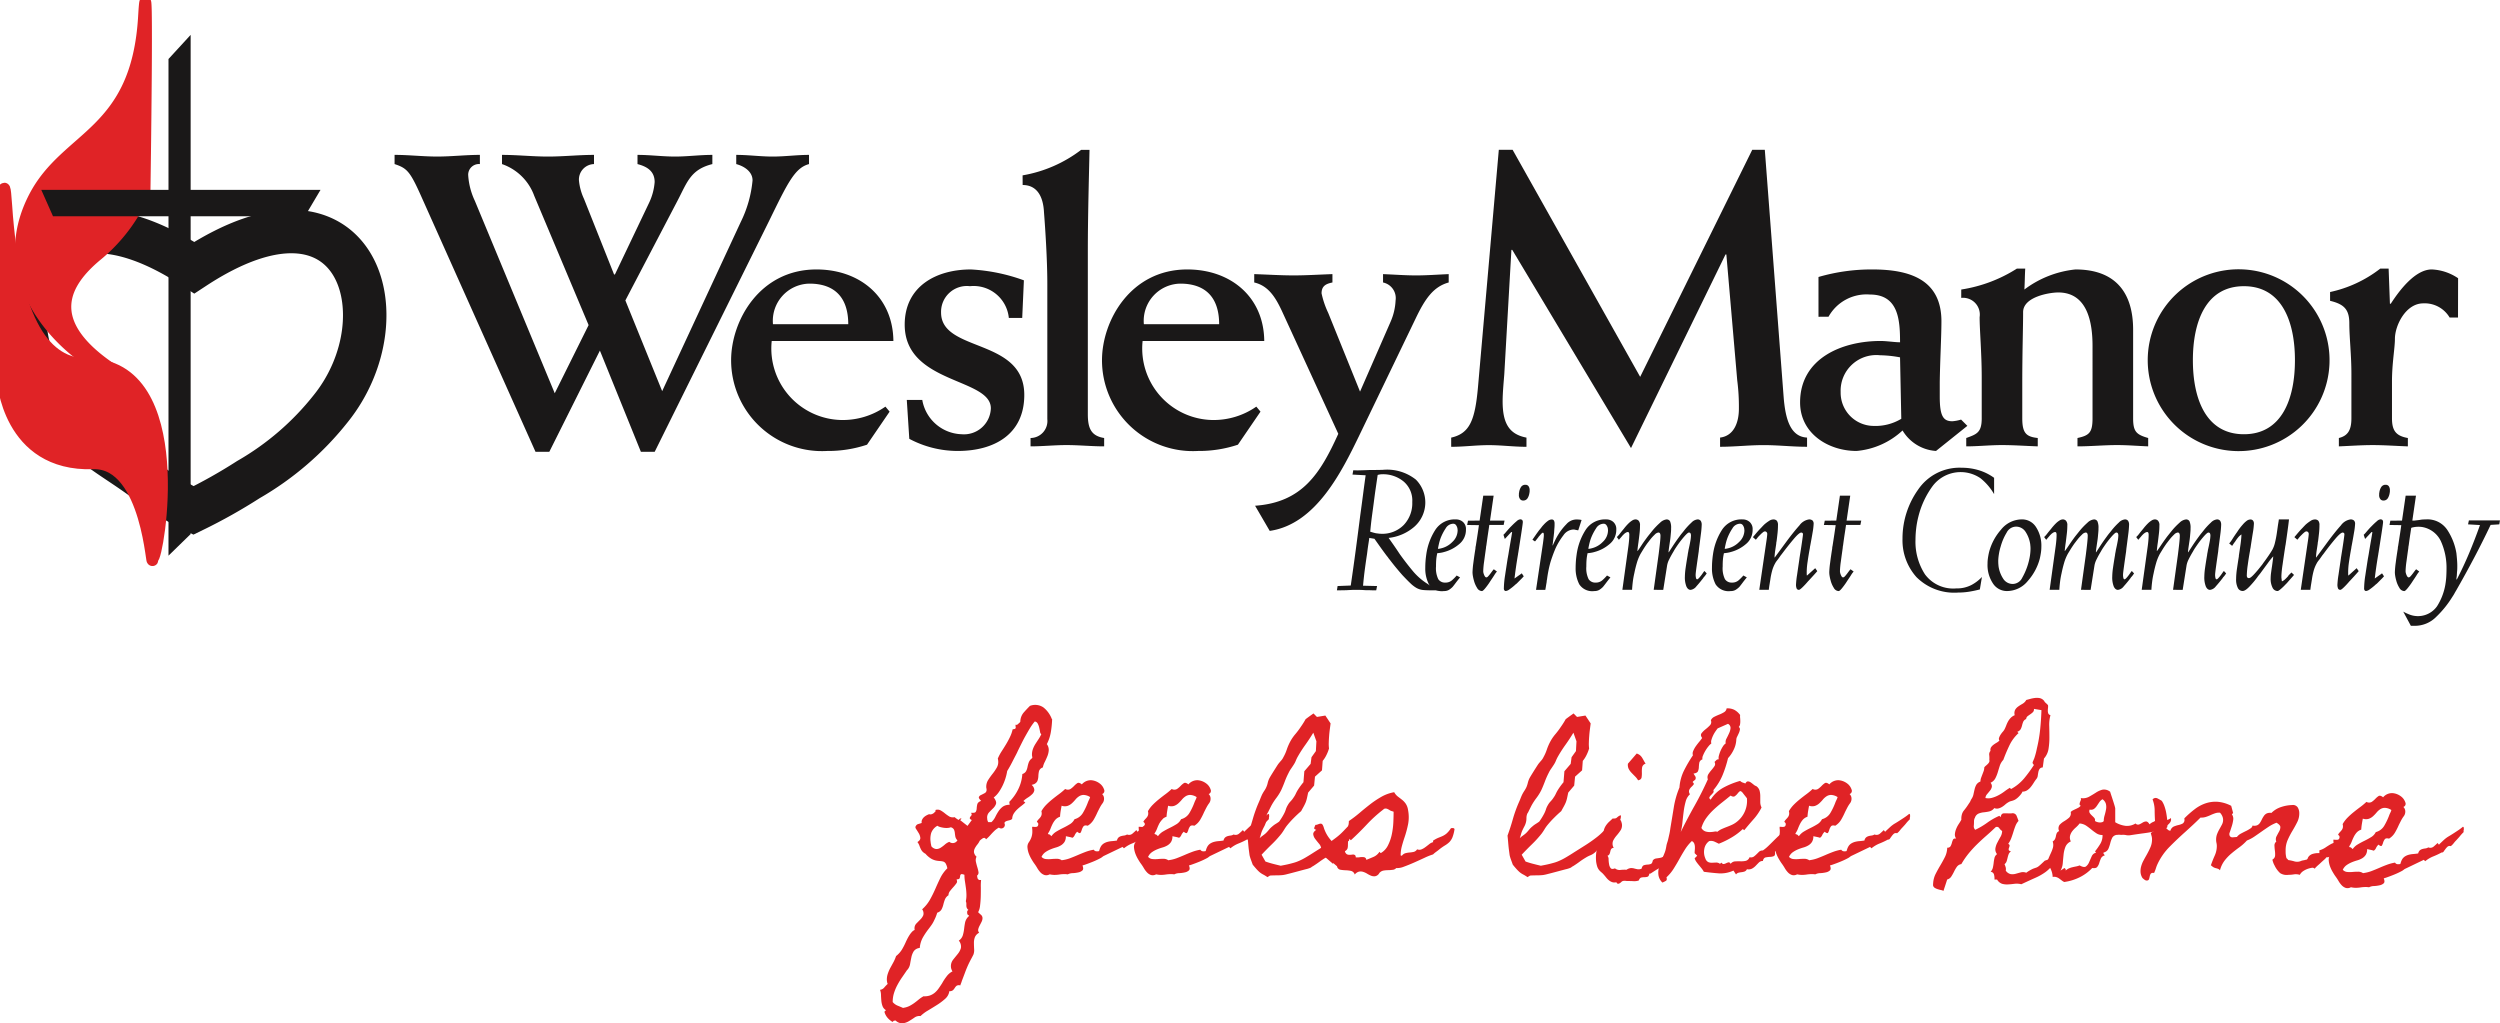 <svg xmlns="http://www.w3.org/2000/svg" xmlns:xlink="http://www.w3.org/1999/xlink" id="Group_2" data-name="Group 2" width="193.771" height="79.323" viewBox="0 0 193.771 79.323"><defs><clipPath id="clip-path"><rect id="Rectangle_2" data-name="Rectangle 2" width="193.771" height="79.323" fill="none"></rect></clipPath></defs><g id="Group_1" data-name="Group 1" clip-path="url(#clip-path)"><path id="Path_1" data-name="Path 1" d="M90.192,54.127,81.376,34.419c-.908-2.042-1.135-2.269-2.107-2.593v-.713c1.1,0,2.2.13,3.306.13s2.2-.13,3.306-.13v.713a.833.833,0,0,0-.907.843,5.452,5.452,0,0,0,.518,2.01l6.191,14.91,2.625-5.283L90.095,34.29a4.062,4.062,0,0,0-2.5-2.463v-.713c1.2,0,2.366.13,3.566.13s2.366-.13,3.565-.13v.713a1.2,1.2,0,0,0-1.167,1.264,4.31,4.31,0,0,0,.389,1.426l2.334,5.867h.065l2.658-5.575a4.523,4.523,0,0,0,.422-1.588c0-.843-.584-1.2-1.329-1.394v-.713c.972,0,1.945.13,2.917.13.94,0,1.912-.13,2.885-.13v.713c-1.686.421-1.945,1.394-2.691,2.82l-4.052,7.747,2.853,7.033L106.108,36.3a9.151,9.151,0,0,0,.907-3.209c0-.681-.648-1.1-1.264-1.264v-.713c.94,0,1.879.13,2.82.13s1.88-.13,2.82-.13v.713c-1.1.292-1.652,1.458-3.079,4.376L99.43,54.127h-1.07l-3.177-7.844-3.921,7.844Z" transform="translate(-48.686 -19.109)" fill="#1a1818"></path><path id="Path_2" data-name="Path 2" d="M150.032,59.675a5.543,5.543,0,0,0,5.413,6.126,5.783,5.783,0,0,0,3.4-1.037l.324.389-1.75,2.561a9.471,9.471,0,0,1-3.079.486,7.042,7.042,0,0,1-7.455-7.033c0-3.048,2.2-7.035,6.613-7.035,3.338,0,5.931,2.107,5.964,5.543Zm5.932-1.3c0-1.912-.908-3.144-3.015-3.144a2.882,2.882,0,0,0-2.82,3.144Z" transform="translate(-90.217 -33.247)" fill="#1a1818"></path><path id="Path_3" data-name="Path 3" d="M183.112,64.245a3.2,3.2,0,0,0,3.046,2.659,2.085,2.085,0,0,0,2.269-2.01c0-2.367-6.677-1.88-6.677-6.483,0-2.983,2.463-4.279,5.121-4.279a14.112,14.112,0,0,1,4.117.843l-.13,2.917h-1.037a2.742,2.742,0,0,0-3.015-2.463,2,2,0,0,0-2.237,2.042c0,3.112,6.45,1.945,6.45,6.386,0,3.08-2.366,4.343-5.153,4.343a7.983,7.983,0,0,1-3.76-.94l-.194-3.015Z" transform="translate(-111.628 -33.247)" fill="#1a1818"></path><path id="Path_4" data-name="Path 4" d="M205.437,32.082a10.363,10.363,0,0,0,4.538-1.977h.648c-.032,1.75-.13,4.927-.13,7.909V50.591c0,1.1.259,1.686,1.265,1.848v.648c-.973,0-1.945-.1-2.918-.1-.939,0-1.847.1-2.787.1v-.648a1.318,1.318,0,0,0,1.3-1.459v-10.5c0-1.88-.162-4.311-.259-5.543-.065-1.329-.616-2.107-1.653-2.107Z" transform="translate(-126.177 -18.49)" fill="#1a1818"></path><path id="Path_5" data-name="Path 5" d="M224.54,59.675a5.544,5.544,0,0,0,5.413,6.126,5.785,5.785,0,0,0,3.4-1.037l.324.389-1.75,2.561a9.477,9.477,0,0,1-3.08.486,7.042,7.042,0,0,1-7.455-7.033c0-3.048,2.2-7.035,6.612-7.035,3.339,0,5.932,2.107,5.964,5.543Zm5.932-1.3c0-1.912-.907-3.144-3.014-3.144a2.882,2.882,0,0,0-2.821,3.144Z" transform="translate(-135.978 -33.247)" fill="#1a1818"></path><path id="Path_6" data-name="Path 6" d="M252.036,73.015c3.662-.259,5.056-2.5,6.45-5.575l-4.376-9.53c-.487-1.038-1.037-1.945-2.14-2.2v-.648c1.005.032,2.042.1,3.048.1s2.01-.065,3.014-.1v.648c-.486.1-.843.259-.843.842a6.9,6.9,0,0,0,.519,1.524l2.463,6.094,2.367-5.413a4.606,4.606,0,0,0,.389-1.652,1.238,1.238,0,0,0-.973-1.394v-.648c.843.032,1.718.1,2.561.1s1.685-.065,2.528-.1v.648c-1.2.324-1.848,1.3-2.56,2.787l-4.312,8.947c-1.393,2.884-3.4,7-7,7.52Z" transform="translate(-154.757 -33.816)" fill="#1a1818"></path><path id="Path_7" data-name="Path 7" d="M314.867,30.1h.973L317.3,49.261c.13,1.621.486,3.08,1.815,3.145v.713c-1.134,0-2.237-.13-3.37-.13s-2.237.13-3.372.13v-.713c1.07-.13,1.459-1.167,1.459-2.237a15.814,15.814,0,0,0-.129-2.2l-.843-9.757h-.065l-7.325,15.007-9.206-15.364H296.2l-.551,9.626c-.032.454-.13,1.427-.13,2.107,0,1.686.486,2.561,1.848,2.821v.713c-.973,0-1.945-.13-2.918-.13s-1.944.13-2.917.13v-.713c1.459-.324,1.848-1.394,2.075-3.89L295.224,30.1h1.069l9.887,17.6Z" transform="translate(-179.053 -18.49)" fill="#1a1818"></path><path id="Path_8" data-name="Path 8" d="M363.056,57.8V54.716a14.652,14.652,0,0,1,4.181-.584c2.885,0,5.348.779,5.348,4.019,0,1.167-.1,2.853-.13,4.7v1.134c0,1.492.26,1.913.973,1.913a3.093,3.093,0,0,0,.681-.13l.486.486L372.165,68.2a3.265,3.265,0,0,1-2.593-1.588,5.983,5.983,0,0,1-3.566,1.588c-2.2,0-4.376-1.361-4.376-3.76,0-3.435,3.274-4.764,6.224-4.764.519,0,1.07.1,1.524.1,0-1.75-.13-3.7-2.334-3.7a3.367,3.367,0,0,0-3.209,1.718Zm6.321,3.144a9.188,9.188,0,0,0-1.556-.162,2.762,2.762,0,0,0-3.047,2.852,2.574,2.574,0,0,0,2.528,2.625,3.88,3.88,0,0,0,2.172-.551Z" transform="translate(-222.108 -33.247)" fill="#1a1818"></path><path id="Path_9" data-name="Path 9" d="M394.007,55.585a11.2,11.2,0,0,0,4.311-1.621h.648c-.032.552-.032,1.07-.065,1.621a7.9,7.9,0,0,1,3.955-1.556c3.21,0,4.473,1.912,4.473,4.668v6.872c0,1.037.259,1.264,1.167,1.524v.648c-.811-.032-1.588-.1-2.4-.1-1.038,0-2.042.1-3.08.1v-.648c.908-.194,1.167-.421,1.167-1.524V59.961c0-1.75-.356-4.149-2.659-4.149-.648,0-2.722.324-2.722,1.524,0,1.232-.065,3.047-.065,5.575v2.658c0,1.167.324,1.426,1.2,1.524v.648c-.94-.032-1.848-.1-2.788-.1-.907,0-1.848.1-2.755.1v-.648c.81-.292,1.2-.421,1.2-1.524V62.392c0-1.88-.162-3.63-.162-4.668a1.3,1.3,0,0,0-1.426-1.491Z" transform="translate(-241.994 -33.144)" fill="#1a1818"></path><path id="Path_10" data-name="Path 10" d="M438.925,54.132a7.046,7.046,0,1,1-7.455,7.035,7.043,7.043,0,0,1,7.455-7.035m0,12.772c2.95,0,3.955-2.756,3.955-5.737s-1.005-5.737-3.955-5.737-3.955,2.755-3.955,5.737,1.005,5.737,3.955,5.737" transform="translate(-265.003 -33.247)" fill="#1a1818"></path><path id="Path_11" data-name="Path 11" d="M478.012,57.757h-.648a2.243,2.243,0,0,0-2.042-1.1c-1.362,0-2.2,1.718-2.2,2.755,0,.713-.227,1.88-.227,3.306v2.852c0,.972.324,1.362,1.231,1.524v.648c-.907-.032-1.815-.1-2.723-.1-.875,0-1.75.065-2.625.1v-.648c.648-.162.972-.551.972-1.524V62.132c0-1.49-.162-2.852-.162-3.922,0-1.1-.421-1.491-1.491-1.75v-.681a9.654,9.654,0,0,0,3.89-1.815h.648l.1,2.723h.066c.648-1.005,1.879-2.659,3.176-2.659a3.932,3.932,0,0,1,2.042.681Z" transform="translate(-287.496 -33.144)" fill="#1a1818"></path><path id="Path_12" data-name="Path 12" d="M269.84,94.429c.16.009.338.012.53.006s.391-.01.6-.02.392,0,.583-.007.369-.007.53-.007a3.583,3.583,0,0,1,2.609.753,2.508,2.508,0,0,1-.141,3.671,3.64,3.64,0,0,1-1.972.848q.215.3.43.61t.429.637q.469.658.986,1.281a4.813,4.813,0,0,0,1.16,1.026,1.37,1.37,0,0,0,.188.114c.063.032.125.06.188.087a2.816,2.816,0,0,0,.323.088,2.665,2.665,0,0,0,.335.047l-.066.174h-.564q-.457,0-.731-.026a1.318,1.318,0,0,1-.517-.16,2.413,2.413,0,0,1-.463-.354c-.166-.156-.378-.372-.638-.649q-.2-.227-.455-.534t-.51-.642c-.044-.053-.085-.1-.12-.154s-.072-.1-.108-.14q-.282-.374-.529-.722t-.436-.616l-.4-.066c-.018.142-.039.282-.061.421s-.042.274-.061.407c-.009.072-.018.141-.026.208s-.018.136-.026.207q-.095.615-.175,1.223t-.134,1.237l1.086.026-.067.335c-.126,0-.252,0-.382-.006s-.258-.007-.383-.007-.253-.016-.382-.02-.257-.007-.382-.007-.253,0-.383.007-.257.012-.382.02-.252,0-.382.007-.253.006-.369.006l.053-.335,1.02-.04q.2-1.357.383-2.727t.355-2.728q.108-.779.208-1.552t.208-1.538l-1.019-.054Zm4.574,2.448a1.932,1.932,0,0,0-.677-1.581,2.5,2.5,0,0,0-1.643-.558,1.175,1.175,0,0,0-.181.014,1.612,1.612,0,0,0-.182.04q-.08.552-.161,1.1c-.054.363-.1.729-.148,1.1s-.1.734-.148,1.1-.085.729-.12,1.1l.208.06c.075.023.154.042.234.06l.215.027a1.543,1.543,0,0,0,.188.013,2.321,2.321,0,0,0,1.757-.686,2.444,2.444,0,0,0,.657-1.763Z" transform="translate(-164.95 -57.98)" fill="#1a1818"></path><path id="Path_13" data-name="Path 13" d="M288.76,108.692l.268.147q-.187.229-.323.409c-.088.12-.173.231-.255.329a1.484,1.484,0,0,1-.294.235.734.734,0,0,1-.376.087,1.2,1.2,0,0,1-1.167-.524,2.664,2.664,0,0,1-.281-1.278c0-.17.007-.343.02-.518s.034-.351.06-.53a4.709,4.709,0,0,1,.679-1.863,1.792,1.792,0,0,1,1.629-.84.8.8,0,0,1,.536.2.727.727,0,0,1,.228.586,1.417,1.417,0,0,1-.529,1.133,2.915,2.915,0,0,1-1.161.606,1.91,1.91,0,0,1-.268.061c-.089.014-.179.025-.269.033a.191.191,0,0,1-.005.047.09.09,0,0,0-.008.033,3.614,3.614,0,0,0-.06.4q-.02.215-.02.55a1.931,1.931,0,0,0,.174.979.607.607,0,0,0,.55.268.744.744,0,0,0,.5-.167,3.628,3.628,0,0,0,.369-.369Zm.08-3.512a.3.3,0,0,0-.007-.06.441.441,0,0,1-.007-.075.662.662,0,0,0-.107-.25.262.262,0,0,0-.228-.115.694.694,0,0,0-.577.358,3.862,3.862,0,0,0-.4.777,3.785,3.785,0,0,0-.127.439q-.047.21-.074.372a.755.755,0,0,0,.1-.007.883.883,0,0,0,.1-.02,1.767,1.767,0,0,0,.912-.5,1.239,1.239,0,0,0,.415-.905Z" transform="translate(-175.861 -64.087)" fill="#1a1818"></path><path id="Path_14" data-name="Path 14" d="M295.711,101.513l.281-1.932h.805l-.281,1.932h1.126l-.067.335h-1.114c-.018.134-.049.347-.093.637s-.089.606-.134.946c-.009.036-.015.069-.02.1a.594.594,0,0,0-.007.087q-.08.564-.148,1.073a6.352,6.352,0,0,0-.067.7v.094a1.008,1.008,0,0,0,.095.295c.044.09.093.134.147.134a.2.2,0,0,0,.127-.074,1.812,1.812,0,0,0,.155-.181.4.4,0,0,0,.026-.033.176.176,0,0,1,.027-.034c.045-.062.089-.123.134-.181a1.5,1.5,0,0,1,.108-.127l.242.174a1.861,1.861,0,0,0-.208.289c-.095.148-.2.306-.316.476a.275.275,0,0,1-.034.054c-.013.018-.024.036-.033.053-.115.171-.228.321-.335.449s-.187.195-.241.195a.452.452,0,0,1-.376-.255,1.951,1.951,0,0,1-.241-.563,2.988,2.988,0,0,1-.081-.356,1.83,1.83,0,0,1-.027-.289,7,7,0,0,1,.066-.731q.068-.53.161-1.106a.7.7,0,0,1,.007-.1c0-.031.012-.065.02-.1q.08-.51.148-.959t.093-.651l-.912-.013.067-.335Z" transform="translate(-181.028 -61.161)" fill="#1a1818"></path><path id="Path_15" data-name="Path 15" d="M303.615,104.485c-.045.054-.118.132-.221.235l-.328.329-.094.074a.952.952,0,0,0-.08.074q-.2.174-.383.3a.563.563,0,0,1-.288.128.141.141,0,0,1-.1-.047.231.231,0,0,1-.047-.167,7.067,7.067,0,0,1,.093-.989q.094-.625.2-1.311l.027-.141c.008-.049.017-.1.026-.142q.082-.511.161-.968c.054-.305.1-.569.134-.793l-.067-.014-.5.538-.107-.323a1.7,1.7,0,0,0,.2-.215c.1-.117.206-.238.322-.363l.074-.074.074-.074q.188-.189.355-.329a.484.484,0,0,1,.262-.142.219.219,0,0,1,.168.053.243.243,0,0,1,.047.161c0,.063-.036.327-.107.794s-.152.987-.242,1.56c-.009.044-.016.085-.02.121s-.012.076-.02.121q-.082.484-.148.948t-.107.827l.563-.4Zm-.375-6.328V98.09a.4.4,0,0,1,.013-.094,1.024,1.024,0,0,1,.141-.416.386.386,0,0,1,.355-.188.287.287,0,0,1,.235.107.525.525,0,0,1,.087.335v.081a.382.382,0,0,1-.014.094,1.037,1.037,0,0,1-.14.416.388.388,0,0,1-.356.188.292.292,0,0,1-.228-.108.5.5,0,0,1-.094-.335Z" transform="translate(-185.512 -59.817)" fill="#1a1818"></path><path id="Path_16" data-name="Path 16" d="M308.134,109.805l.537-3.608q.041-.308.054-.436a1.778,1.778,0,0,0,.014-.181.6.6,0,0,0-.014-.148.064.064,0,0,0-.068-.054c-.026,0-.066.029-.12.087s-.111.123-.174.2l-.027.026a.042.042,0,0,0-.014.027l-.168.215c-.049.063-.082.1-.1.121l-.2-.134c.045-.062.114-.164.208-.3s.2-.285.315-.439c.063-.072.123-.147.181-.224a1.924,1.924,0,0,1,.181-.211,1.988,1.988,0,0,1,.316-.285.493.493,0,0,1,.274-.108.2.2,0,0,1,.195.087.5.5,0,0,1,.047.235c0,.1,0,.21-.012.335s-.018.255-.028.389c-.008.054-.015.11-.02.167s-.012.114-.02.168c-.018.143-.033.27-.047.382s-.025.194-.033.248l.026-.014c.044-.1.1-.223.174-.375a5.068,5.068,0,0,1,.256-.47,4.567,4.567,0,0,1,.623-.791,1.041,1.041,0,0,1,.744-.362c.073,0,.146,0,.221.007a1.015,1.015,0,0,1,.209.033l-.255.792a.1.1,0,0,1-.073,0,.192.192,0,0,0-.074-.014l-.115-.027a.581.581,0,0,0-.113-.014.989.989,0,0,0-.779.45,5.331,5.331,0,0,0-.6.986q-.149.349-.262.671c-.076.215-.132.389-.168.523q-.08.3-.14.61c-.04.21-.073.418-.1.624-.008.036-.015.069-.02.1a.68.68,0,0,0-.007.1c-.018.1-.036.2-.053.309s-.035.21-.053.308Z" transform="translate(-189.078 -64.088)" fill="#1a1818"></path><path id="Path_17" data-name="Path 17" d="M318.97,108.692l.268.147q-.187.229-.322.409c-.09.12-.174.231-.255.329a1.521,1.521,0,0,1-.295.235.737.737,0,0,1-.376.087,1.2,1.2,0,0,1-1.167-.524,2.673,2.673,0,0,1-.282-1.278c0-.17.008-.343.02-.518s.034-.351.06-.53a4.72,4.72,0,0,1,.677-1.863,1.793,1.793,0,0,1,1.63-.84.8.8,0,0,1,.536.2.731.731,0,0,1,.228.586,1.415,1.415,0,0,1-.531,1.133,2.909,2.909,0,0,1-1.161.606,1.891,1.891,0,0,1-.268.061c-.089.014-.179.025-.269.033a.148.148,0,0,1-.006.047.1.1,0,0,0-.007.033,3.431,3.431,0,0,0-.06.4q-.02.215-.02.55a1.93,1.93,0,0,0,.175.979.607.607,0,0,0,.55.268.746.746,0,0,0,.5-.167,3.656,3.656,0,0,0,.368-.369Zm.081-3.512a.3.3,0,0,0-.007-.06.407.407,0,0,1-.006-.075.669.669,0,0,0-.108-.25.263.263,0,0,0-.228-.115.693.693,0,0,0-.576.358,3.9,3.9,0,0,0-.4.777,3.954,3.954,0,0,0-.128.439c-.032.14-.056.264-.074.372a.764.764,0,0,0,.1-.007.877.877,0,0,0,.1-.02,1.771,1.771,0,0,0,.912-.5,1.24,1.24,0,0,0,.415-.905Z" transform="translate(-194.416 -64.087)" fill="#1a1818"></path><path id="Path_18" data-name="Path 18" d="M327.675,109.805l.376-2.71a.273.273,0,0,1,.007-.047.3.3,0,0,0,.007-.06q.053-.416.094-.8t.04-.557a.4.4,0,0,0-.04-.208.138.138,0,0,0-.122-.06.484.484,0,0,0-.281.161,3.243,3.243,0,0,0-.363.4q-.054.067-.113.147c-.041.054-.079.1-.115.148-.125.179-.235.344-.329.5s-.159.259-.194.322a3.515,3.515,0,0,0-.275.684q-.114.389-.194.791a6.631,6.631,0,0,0-.121.684c-.026.224-.044.425-.053.6h-.752l.47-3.4c.018-.134.033-.275.047-.424s.02-.293.02-.437a.386.386,0,0,0-.027-.161.1.1,0,0,0-.094-.053.277.277,0,0,0-.127.04.951.951,0,0,0-.155.108l-.087.088a.911.911,0,0,0-.087.1c-.045.053-.087.1-.128.147s-.074.085-.1.122l-.161-.216a1.809,1.809,0,0,0,.234-.262c.094-.121.194-.244.3-.369.054-.073.112-.144.174-.216s.125-.139.188-.2a1.594,1.594,0,0,1,.282-.228.51.51,0,0,1,.269-.094.345.345,0,0,1,.241.1.5.5,0,0,1,.107.368,5.557,5.557,0,0,1-.04.657q-.039.336-.081.658c-.018.116-.033.227-.047.335s-.025.219-.033.335l.027-.014q.134-.187.294-.436c.108-.165.224-.333.35-.5.071-.1.147-.2.228-.3s.161-.2.241-.3a5.333,5.333,0,0,1,.61-.638.865.865,0,0,1,.5-.261.294.294,0,0,1,.282.147,1.246,1.246,0,0,1,.08.537c0,.081,0,.159-.006.234s-.012.15-.02.222c-.009.116-.02.23-.034.342s-.029.222-.047.329c-.018.125-.036.248-.053.369s-.032.243-.04.368l.027-.014c.063-.1.168-.262.316-.489s.315-.467.5-.718c.063-.089.127-.174.194-.255s.132-.16.194-.241a5.146,5.146,0,0,1,.55-.591.759.759,0,0,1,.456-.241.291.291,0,0,1,.262.114.53.53,0,0,1,.073.289,7.038,7.038,0,0,1-.067.754c-.045.358-.093.74-.148,1.144a.512.512,0,0,1-.006.081.478.478,0,0,0-.008.081q-.093.646-.167,1.177c-.05.354-.074.568-.074.639a1.033,1.033,0,0,0,.027.262c.018.068.049.1.093.1.027,0,.068-.026.12-.081a1.64,1.64,0,0,0,.161-.188.279.279,0,0,0,.027-.033.182.182,0,0,1,.027-.034l.127-.181a.918.918,0,0,1,.1-.127l.175.188c-.036.054-.073.106-.108.155a1.2,1.2,0,0,1-.12.141.141.141,0,0,0-.027.04.128.128,0,0,1-.027.04q-.269.349-.517.624a.668.668,0,0,1-.449.275c-.134,0-.241-.085-.322-.255a1.906,1.906,0,0,1-.121-.779,5.271,5.271,0,0,1,.06-.684c.041-.285.088-.586.142-.9a.1.1,0,0,1,.006-.034.137.137,0,0,0,.008-.047c.008-.072.019-.141.033-.208s.024-.132.033-.194q.082-.348.134-.644a2.674,2.674,0,0,0,.054-.43.383.383,0,0,0-.041-.221.152.152,0,0,0-.12-.047c-.054,0-.161.09-.323.268a7.59,7.59,0,0,0-.51.644q-.094.135-.187.275c-.063.094-.12.191-.174.289q-.187.309-.329.6a1.632,1.632,0,0,0-.168.5l-.295,1.864Z" transform="translate(-199.499 -64.088)" fill="#1a1818"></path><path id="Path_19" data-name="Path 19" d="M346.369,108.692l.268.147q-.189.229-.323.409c-.089.12-.174.231-.255.329a1.511,1.511,0,0,1-.3.235.731.731,0,0,1-.375.087,1.2,1.2,0,0,1-1.167-.524,2.668,2.668,0,0,1-.281-1.278c0-.17.006-.343.02-.518s.033-.351.06-.53a4.708,4.708,0,0,1,.677-1.863,1.793,1.793,0,0,1,1.63-.84.8.8,0,0,1,.536.2.728.728,0,0,1,.228.586,1.416,1.416,0,0,1-.529,1.133,2.919,2.919,0,0,1-1.161.606,1.941,1.941,0,0,1-.268.061c-.09.014-.179.025-.269.033a.171.171,0,0,1-.007.047.086.086,0,0,0-.007.033,3.451,3.451,0,0,0-.06.4q-.02.215-.02.55a1.94,1.94,0,0,0,.174.979.608.608,0,0,0,.55.268.745.745,0,0,0,.5-.167,3.669,3.669,0,0,0,.369-.369Zm.08-3.512a.367.367,0,0,0-.006-.06.348.348,0,0,1-.007-.075.668.668,0,0,0-.107-.25.263.263,0,0,0-.228-.115.693.693,0,0,0-.577.358,3.823,3.823,0,0,0-.4.777,3.72,3.72,0,0,0-.127.439c-.032.14-.057.264-.074.372a.752.752,0,0,0,.1-.007.889.889,0,0,0,.1-.02,1.769,1.769,0,0,0,.912-.5,1.238,1.238,0,0,0,.416-.905Z" transform="translate(-211.244 -64.087)" fill="#1a1818"></path><path id="Path_20" data-name="Path 20" d="M352.641,109.805l.537-3.671c.026-.169.047-.313.06-.43s.02-.192.02-.228a.2.2,0,0,0-.054-.147.179.179,0,0,0-.134-.054.278.278,0,0,0-.147.074,1.9,1.9,0,0,0-.188.168l-.047.047-.047.047a1.8,1.8,0,0,0-.16.182,1.62,1.62,0,0,1-.108.128l-.228-.2q.082-.094.221-.262c.093-.112.194-.226.3-.343.063-.062.124-.125.182-.188s.118-.125.182-.188a3.08,3.08,0,0,1,.368-.276.616.616,0,0,1,.315-.114.364.364,0,0,1,.289.1.522.522,0,0,1,.088.341,5.98,5.98,0,0,1-.034.624c-.022.21-.047.418-.074.624a1.006,1.006,0,0,0-.02.1.6.6,0,0,0-.006.088q-.041.269-.081.536c-.026.179-.044.358-.052.537l.026-.014.966-1.314q.523-.7.939-1.161a1.115,1.115,0,0,1,.738-.463.4.4,0,0,1,.275.081.351.351,0,0,1,.087.268,4.866,4.866,0,0,1-.08.659c-.054.323-.116.673-.188,1.049a.844.844,0,0,0-.02.121.837.837,0,0,1-.02.122q-.094.51-.16.982a5.556,5.556,0,0,0-.068.753v.161a.943.943,0,0,0,.014.161l.644-.578.161.228q-.067.082-.255.289t-.4.437l-.027.027-.026.027q-.229.269-.436.47c-.139.135-.231.2-.274.2a.188.188,0,0,1-.175-.088.762.762,0,0,1-.054-.355,6.631,6.631,0,0,1,.081-.718q.08-.556.174-1.187a.3.3,0,0,1,.007-.06.3.3,0,0,0,.007-.06q.108-.658.188-1.207t.081-.631a.126.126,0,0,0-.04-.1.145.145,0,0,0-.094-.033q-.161,0-.584.5T354.411,107c-.026.035-.051.067-.073.094a.941.941,0,0,0-.061.081l-.127.181c-.04.059-.083.115-.128.168l-.074.1a.9.9,0,0,0-.061.1,2.575,2.575,0,0,0-.234.544,5.451,5.451,0,0,0-.154.731c-.018.116-.038.241-.061.375s-.042.277-.06.429Z" transform="translate(-216.282 -64.088)" fill="#1a1818"></path><path id="Path_21" data-name="Path 21" d="M367.364,101.513l.282-1.932h.8l-.282,1.932H369.3l-.068.335h-1.113q-.026.2-.094.637t-.134.946a.932.932,0,0,0-.019.1.6.6,0,0,0-.007.087q-.08.564-.148,1.073a6.591,6.591,0,0,0-.067.7v.094a1.043,1.043,0,0,0,.095.295c.044.09.094.134.147.134a.2.2,0,0,0,.128-.074,1.629,1.629,0,0,0,.154-.181.25.25,0,0,0,.027-.033.238.238,0,0,1,.027-.034c.044-.062.089-.123.134-.181a1.225,1.225,0,0,1,.107-.127l.241.174a2,2,0,0,0-.208.289c-.094.148-.2.306-.315.476a.338.338,0,0,1-.033.054.45.45,0,0,0-.034.053c-.116.171-.228.321-.335.449s-.188.195-.241.195a.452.452,0,0,1-.375-.255,1.965,1.965,0,0,1-.242-.563,3.142,3.142,0,0,1-.08-.356,1.841,1.841,0,0,1-.027-.289,6.908,6.908,0,0,1,.068-.731q.067-.53.16-1.106a.7.7,0,0,1,.007-.1.966.966,0,0,1,.02-.1q.08-.51.147-.959t.094-.651l-.912-.013.068-.335Z" transform="translate(-225.037 -61.161)" fill="#1a1818"></path><path id="Path_22" data-name="Path 22" d="M389.313,94.749v1.274a4.391,4.391,0,0,0-1.059-1.234,2.723,2.723,0,0,0-3.7.6,6.728,6.728,0,0,0-1.107,2.361,6.882,6.882,0,0,0-.174.939,7.814,7.814,0,0,0-.054.885,4.644,4.644,0,0,0,.738,2.67,2.72,2.72,0,0,0,2.428,1.086,2.412,2.412,0,0,0,1.166-.262,3.119,3.119,0,0,0,.818-.623l-.161.965q-.415.108-.831.175a5.341,5.341,0,0,1-.845.067,4.138,4.138,0,0,1-3.24-1.2,4.282,4.282,0,0,1-1.079-2.972V99.4a6.531,6.531,0,0,1,1.207-3.722,3.882,3.882,0,0,1,3.394-1.7,4.535,4.535,0,0,1,1.32.194,3.963,3.963,0,0,1,1.174.584Z" transform="translate(-234.753 -57.724)" fill="#1a1818"></path><path id="Path_23" data-name="Path 23" d="M399.289,107.76a2.9,2.9,0,0,1,.033-.429c.022-.153.051-.305.087-.458a4.259,4.259,0,0,1,.926-1.735,2.079,2.079,0,0,1,1.623-.794,1.274,1.274,0,0,1,1.086.592,2.633,2.633,0,0,1,.416,1.546,3.1,3.1,0,0,1-.034.444c-.022.152-.052.305-.086.457a4.208,4.208,0,0,1-.926,1.728,2.086,2.086,0,0,1-1.623.787,1.283,1.283,0,0,1-1.08-.585,2.57,2.57,0,0,1-.422-1.54Zm.831-.16c0,.072,0,.143.007.215s.011.139.02.2a2.363,2.363,0,0,0,.349.915.867.867,0,0,0,.777.417.828.828,0,0,0,.7-.471,5.06,5.06,0,0,0,.6-1.7,3.918,3.918,0,0,0,.047-.538c0-.062,0-.13-.007-.2s-.011-.139-.02-.2a2.378,2.378,0,0,0-.348-.915.87.87,0,0,0-.778-.417.829.829,0,0,0-.7.471,4.124,4.124,0,0,0-.449,1.036,4.056,4.056,0,0,0-.154.66,3.8,3.8,0,0,0-.047.538Z" transform="translate(-245.238 -64.087)" fill="#1a1818"></path><path id="Path_24" data-name="Path 24" d="M413.513,109.805l.375-2.71a.3.3,0,0,1,.007-.047.292.292,0,0,0,.006-.06q.054-.416.094-.8t.04-.557a.4.4,0,0,0-.04-.208.136.136,0,0,0-.122-.06.486.486,0,0,0-.281.161,3.209,3.209,0,0,0-.362.4c-.036.044-.074.093-.114.147s-.078.1-.114.148c-.125.179-.235.344-.329.5s-.16.259-.194.322a3.465,3.465,0,0,0-.276.684q-.113.389-.194.791a6.617,6.617,0,0,0-.12.684q-.041.336-.054.6h-.751l.47-3.4c.018-.134.034-.275.047-.424s.02-.293.02-.437a.372.372,0,0,0-.027-.161.1.1,0,0,0-.093-.053.28.28,0,0,0-.127.04.981.981,0,0,0-.154.108l-.088.088a.907.907,0,0,0-.087.1c-.045.053-.087.1-.127.147s-.074.085-.1.122l-.161-.216a1.763,1.763,0,0,0,.235-.262c.093-.121.194-.244.3-.369.054-.073.112-.144.175-.216s.125-.139.188-.2a1.622,1.622,0,0,1,.282-.228.514.514,0,0,1,.268-.094.347.347,0,0,1,.242.1.5.5,0,0,1,.107.368,5.4,5.4,0,0,1-.041.657q-.039.336-.08.658c-.018.116-.034.227-.047.335s-.025.219-.034.335l.027-.014q.134-.187.3-.436t.349-.5c.071-.1.147-.2.228-.3s.16-.2.241-.3a5.216,5.216,0,0,1,.61-.638.863.863,0,0,1,.5-.261.292.292,0,0,1,.281.147,1.243,1.243,0,0,1,.081.537c0,.081,0,.159-.007.234s-.011.15-.02.222c-.009.116-.019.23-.033.342s-.029.222-.047.329q-.027.188-.054.369c-.018.12-.032.243-.04.368l.027-.014c.063-.1.168-.262.316-.489s.315-.467.5-.718c.063-.089.128-.174.194-.255s.132-.16.194-.241a5.215,5.215,0,0,1,.55-.591.762.762,0,0,1,.457-.241.288.288,0,0,1,.262.114.524.524,0,0,1,.073.289,7.179,7.179,0,0,1-.066.754q-.068.538-.148,1.144a.473.473,0,0,1-.007.081.477.477,0,0,0-.007.081q-.094.646-.167,1.177t-.074.639a1.033,1.033,0,0,0,.027.262c.017.068.048.1.093.1.027,0,.067-.026.12-.081a1.719,1.719,0,0,0,.161-.188.277.277,0,0,0,.027-.033.154.154,0,0,1,.026-.034l.127-.181a.916.916,0,0,1,.1-.127l.174.188c-.035.054-.072.106-.108.155a1.168,1.168,0,0,1-.121.141.14.14,0,0,0-.027.04.128.128,0,0,1-.027.04q-.268.349-.516.624a.668.668,0,0,1-.449.275c-.134,0-.242-.085-.323-.255a1.921,1.921,0,0,1-.12-.779,5.134,5.134,0,0,1,.06-.684c.041-.285.088-.586.141-.9a.108.108,0,0,1,.007-.034.138.138,0,0,0,.007-.047c.008-.072.02-.141.034-.208s.024-.132.033-.194q.08-.348.134-.644a2.744,2.744,0,0,0,.054-.43.384.384,0,0,0-.04-.221.153.153,0,0,0-.12-.047c-.054,0-.161.09-.323.268a7.3,7.3,0,0,0-.51.644c-.063.09-.125.182-.188.275s-.12.191-.174.289q-.188.309-.328.6a1.645,1.645,0,0,0-.168.5l-.295,1.864Z" transform="translate(-252.219 -64.088)" fill="#1a1818"></path><path id="Path_25" data-name="Path 25" d="M432.009,109.805l.375-2.71a.3.3,0,0,1,.007-.047.292.292,0,0,0,.006-.06q.054-.416.094-.8t.04-.557a.4.4,0,0,0-.04-.208.136.136,0,0,0-.122-.06.486.486,0,0,0-.281.161,3.211,3.211,0,0,0-.362.4q-.054.067-.114.147c-.04.054-.079.1-.114.148-.125.179-.235.344-.329.5s-.16.259-.194.322a3.465,3.465,0,0,0-.276.684q-.113.389-.194.791a6.625,6.625,0,0,0-.12.684q-.041.336-.054.6h-.751l.47-3.4c.018-.134.034-.275.047-.424s.02-.293.02-.437a.372.372,0,0,0-.027-.161.1.1,0,0,0-.093-.053.28.28,0,0,0-.127.04.98.98,0,0,0-.154.108l-.088.088a.911.911,0,0,0-.087.1c-.045.053-.087.1-.127.147s-.074.085-.1.122l-.161-.216a1.763,1.763,0,0,0,.235-.262c.093-.121.194-.244.3-.369.054-.073.112-.144.175-.216s.125-.139.188-.2a1.62,1.62,0,0,1,.282-.228.515.515,0,0,1,.269-.094.347.347,0,0,1,.242.1.5.5,0,0,1,.107.368,5.4,5.4,0,0,1-.041.657q-.039.336-.08.658c-.018.116-.034.227-.047.335s-.025.219-.034.335l.027-.014q.134-.187.3-.436t.349-.5c.071-.1.147-.2.228-.3s.16-.2.241-.3a5.214,5.214,0,0,1,.61-.638.862.862,0,0,1,.5-.261.292.292,0,0,1,.281.147,1.244,1.244,0,0,1,.081.537c0,.081,0,.159-.007.234s-.011.15-.02.222c-.009.116-.019.23-.033.342s-.029.222-.047.329q-.027.188-.054.369c-.018.12-.032.243-.04.368l.027-.014c.063-.1.168-.262.316-.489s.315-.467.5-.718c.063-.089.128-.174.194-.255s.132-.16.194-.241a5.218,5.218,0,0,1,.55-.591.762.762,0,0,1,.457-.241.288.288,0,0,1,.262.114.527.527,0,0,1,.073.289,7.17,7.17,0,0,1-.066.754q-.068.538-.148,1.144a.51.51,0,0,1-.007.081.477.477,0,0,0-.007.081q-.094.646-.167,1.177t-.074.639a1.033,1.033,0,0,0,.027.262c.017.068.048.1.093.1.027,0,.067-.026.12-.081a1.757,1.757,0,0,0,.161-.188.277.277,0,0,0,.027-.033.155.155,0,0,1,.026-.034l.127-.181a.918.918,0,0,1,.1-.127l.174.188c-.035.054-.072.106-.108.155a1.169,1.169,0,0,1-.121.141.141.141,0,0,0-.027.04.129.129,0,0,1-.027.04q-.268.349-.516.624a.668.668,0,0,1-.449.275c-.134,0-.242-.085-.323-.255a1.921,1.921,0,0,1-.12-.779,5.144,5.144,0,0,1,.06-.684c.041-.285.088-.586.141-.9a.108.108,0,0,1,.007-.034.139.139,0,0,0,.007-.047c.008-.072.02-.141.034-.208s.024-.132.033-.194q.08-.348.134-.644a2.741,2.741,0,0,0,.054-.43.388.388,0,0,0-.04-.221.153.153,0,0,0-.12-.047c-.054,0-.161.09-.323.268a7.3,7.3,0,0,0-.51.644c-.063.09-.125.182-.188.275s-.12.191-.174.289q-.187.309-.329.6a1.652,1.652,0,0,0-.168.5l-.295,1.864Z" transform="translate(-263.579 -64.088)" fill="#1a1818"></path><path id="Path_26" data-name="Path 26" d="M451.707,104.345h.778q-.04.362-.113.892t-.155,1.093a.061.061,0,0,1-.006.027.058.058,0,0,0-.007.027q-.121.778-.215,1.448a8.249,8.249,0,0,0-.093.872v.161c.008.053.015.105.02.154a.826.826,0,0,0,.02.127.815.815,0,0,0,.255-.168c.081-.076.156-.154.228-.235l.02-.041a.116.116,0,0,1,.02-.027l.108-.108c.034-.035.071-.071.107-.107l.2.188c-.035.045-.108.127-.215.248s-.22.248-.335.383l-.047.047-.047.047a4.517,4.517,0,0,1-.382.369c-.12.1-.2.155-.248.155a.439.439,0,0,1-.389-.256,1.518,1.518,0,0,1-.148-.75,3.229,3.229,0,0,1,.033-.416c.023-.17.047-.34.074-.51q.027-.2.054-.4c.017-.13.031-.248.039-.356a5.085,5.085,0,0,0-.409.51q-.276.375-.6.818c-.036.044-.074.092-.115.141s-.078.1-.114.154a7.257,7.257,0,0,1-.63.745q-.308.315-.5.316a.413.413,0,0,1-.375-.235,1.438,1.438,0,0,1-.134-.7,5.811,5.811,0,0,1,.066-.792q.068-.469.148-.965v-.054c.045-.295.087-.586.128-.872s.064-.541.073-.764a1.036,1.036,0,0,0-.262.235,3.12,3.12,0,0,0-.235.328q-.067.082-.12.161l-.107.161-.228-.188a2.286,2.286,0,0,0,.255-.348q.16-.256.361-.537c.063-.1.132-.2.208-.3s.149-.188.221-.268a1.808,1.808,0,0,1,.3-.289.493.493,0,0,1,.289-.114.253.253,0,0,1,.215.088.374.374,0,0,1,.067.234,5.569,5.569,0,0,1-.087.738q-.087.537-.181,1.167a.484.484,0,0,0-.02.081.464.464,0,0,0-.007.08q-.108.591-.181,1.127a6.516,6.516,0,0,0-.074.8.3.3,0,0,0,.04.181.167.167,0,0,0,.134.047c.072,0,.193-.089.362-.268s.349-.389.537-.63c.035-.045.071-.09.108-.134a1.419,1.419,0,0,0,.093-.134q.242-.322.436-.61t.276-.436a2.128,2.128,0,0,0,.2-.55c.054-.223.1-.451.134-.683.027-.179.051-.351.074-.517s.048-.319.074-.463a.279.279,0,0,1,.007-.061.356.356,0,0,0,.006-.06Z" transform="translate(-275.068 -64.087)" fill="#1a1818"></path><path id="Path_27" data-name="Path 27" d="M461.425,109.805l.537-3.671c.027-.169.047-.313.06-.43s.021-.192.021-.228a.2.2,0,0,0-.054-.147.181.181,0,0,0-.134-.054.277.277,0,0,0-.148.074,1.99,1.99,0,0,0-.187.168l-.047.047-.047.047a2.018,2.018,0,0,0-.16.182,1.339,1.339,0,0,1-.108.128l-.228-.2.221-.262c.093-.112.194-.226.3-.343.063-.062.123-.125.181-.188s.119-.125.182-.188a3.142,3.142,0,0,1,.368-.276.619.619,0,0,1,.315-.114.366.366,0,0,1,.289.1.527.527,0,0,1,.087.341,5.763,5.763,0,0,1-.034.624q-.033.315-.074.624a1,1,0,0,0-.02.1.608.608,0,0,0-.007.088q-.039.269-.081.536a5.173,5.173,0,0,0-.053.537l.026-.014.966-1.314q.523-.7.939-1.161a1.116,1.116,0,0,1,.738-.463.394.394,0,0,1,.274.081.347.347,0,0,1,.088.268,4.9,4.9,0,0,1-.081.659q-.08.485-.187,1.049a.75.75,0,0,0-.02.121.948.948,0,0,1-.021.122c-.062.34-.116.667-.161.982a5.659,5.659,0,0,0-.067.753v.161a.943.943,0,0,0,.014.161l.643-.578.161.228c-.045.054-.129.151-.255.289s-.259.285-.4.437l-.027.027-.027.027q-.229.269-.436.47t-.275.2a.186.186,0,0,1-.174-.088.76.76,0,0,1-.054-.355,6.732,6.732,0,0,1,.081-.718q.08-.556.174-1.187a.3.3,0,0,1,.008-.06.3.3,0,0,0,.006-.06q.108-.658.189-1.207t.08-.631a.126.126,0,0,0-.04-.1.142.142,0,0,0-.094-.033q-.16,0-.583.5T463.2,107c-.027.035-.051.067-.074.094a.929.929,0,0,0-.06.081c-.045.063-.087.123-.127.181a1.96,1.96,0,0,1-.127.168c-.027.035-.051.069-.074.1a.8.8,0,0,0-.061.1,2.6,2.6,0,0,0-.235.544,5.347,5.347,0,0,0-.154.731c-.018.116-.039.241-.061.375s-.043.277-.06.429Z" transform="translate(-283.096 -64.088)" fill="#1a1818"></path><path id="Path_28" data-name="Path 28" d="M476.439,104.485c-.045.054-.118.132-.221.235l-.328.329-.094.074a.947.947,0,0,0-.08.074q-.2.174-.383.3a.563.563,0,0,1-.288.128.141.141,0,0,1-.1-.047.231.231,0,0,1-.047-.167,7.068,7.068,0,0,1,.093-.989q.094-.625.2-1.311l.027-.141c.008-.049.017-.1.026-.142q.082-.511.161-.968c.054-.305.1-.569.134-.793l-.067-.014-.5.538-.107-.323a1.7,1.7,0,0,0,.2-.215c.1-.117.206-.238.322-.363l.074-.074.074-.074c.125-.126.244-.236.355-.329a.484.484,0,0,1,.262-.142.219.219,0,0,1,.168.053.243.243,0,0,1,.047.161c0,.063-.036.327-.107.794s-.152.987-.242,1.56c-.009.044-.016.085-.02.121s-.012.076-.02.121q-.082.484-.148.948t-.107.827l.563-.4Zm-.375-6.328V98.09a.4.4,0,0,1,.013-.094,1.024,1.024,0,0,1,.141-.416.386.386,0,0,1,.355-.188.287.287,0,0,1,.235.107.525.525,0,0,1,.087.335v.081a.382.382,0,0,1-.014.094,1.037,1.037,0,0,1-.14.416.388.388,0,0,1-.356.188.292.292,0,0,1-.228-.108.5.5,0,0,1-.094-.335Z" transform="translate(-291.659 -59.817)" fill="#1a1818"></path><path id="Path_29" data-name="Path 29" d="M481.016,101.513l.282-1.932h.8l-.282,1.932h1.127l-.067.335h-1.114q-.026.2-.093.637c-.045.291-.089.606-.134.946a.932.932,0,0,0-.019.1.6.6,0,0,0-.008.087q-.079.564-.148,1.073a6.521,6.521,0,0,0-.066.7v.094a1.042,1.042,0,0,0,.094.295c.045.09.094.134.147.134a.2.2,0,0,0,.128-.074,1.813,1.813,0,0,0,.154-.181.25.25,0,0,0,.027-.033.192.192,0,0,1,.027-.034c.044-.062.089-.123.134-.181a1.212,1.212,0,0,1,.108-.127l.241.174a1.887,1.887,0,0,0-.208.289c-.094.148-.2.306-.315.476a.34.34,0,0,1-.034.054.581.581,0,0,0-.034.053q-.174.256-.335.449c-.107.129-.188.195-.241.195a.453.453,0,0,1-.376-.255,1.964,1.964,0,0,1-.242-.563,3.053,3.053,0,0,1-.08-.356,1.841,1.841,0,0,1-.027-.289,7.067,7.067,0,0,1,.067-.731c.044-.353.1-.722.161-1.106a.693.693,0,0,1,.008-.1.96.96,0,0,1,.019-.1c.054-.34.1-.659.148-.959s.076-.517.093-.651l-.912-.013.067-.335Z" transform="translate(-294.84 -61.161)" fill="#1a1818"></path><path id="Path_30" data-name="Path 30" d="M482.979,105.185l.133-.591c.1-.035,1.021-.226,1.129-.235s.214-.014.321-.014a1.842,1.842,0,0,1,1.663.825,4.643,4.643,0,0,1,.7,1.8c.018.17.034.335.047.5s.021.317.021.47c0,.134,0,.268-.013.4s-.018.268-.027.4c-.009.044-.015.086-.02.127a1.1,1.1,0,0,0-.007.127l.027.014q.522-1.006.966-2.066t.832-2.159l-.925-.054.066-.308H490.3l-.052.308-.671.041q-.617,1.3-1.288,2.569t-1.368,2.488c-.053.089-.106.179-.154.268s-.105.179-.167.269a7.764,7.764,0,0,1-1.235,1.529,2.326,2.326,0,0,1-1.662.7h-.309l-.591-1.1a3.979,3.979,0,0,0,.544.248,1.813,1.813,0,0,0,2.072-.657,4.574,4.574,0,0,0,.644-1.656,6.1,6.1,0,0,0,.074-.617c.012-.206.02-.4.02-.591a5,5,0,0,0-.443-2.2,1.967,1.967,0,0,0-1.482-1.09,2.034,2.034,0,0,0-1.254.253" transform="translate(-296.532 -64.087)" fill="#1a1818"></path><path id="Path_31" data-name="Path 31" d="M18.038,68.134a21.356,21.356,0,0,1-3.545-2.184c-2.9-2.166-4.313-2.549-6.9-5.674C1.883,53.156,5.46,41.026,18.1,49.316c12.642-8.291,16.3,3.789,10.588,10.91A22.3,22.3,0,0,1,22.3,65.739,41.415,41.415,0,0,1,18.038,68.134Z" transform="translate(-3.042 -28.57)" fill="none" stroke="#1a1818" stroke-width="3.368"></path><path id="Path_32" data-name="Path 32" d="M11.517,29.082c-6.1-3.941-3.7-7.1-1.539-8.939a12.914,12.914,0,0,0,3.8-5.047s.288-19.369-.048-13.553c-.53,9.18-6.008,9.178-8.506,14.034-4.187,8.131,5.623,14.13,6.3,13.505" transform="translate(-2.57 -0.279)" fill="#e02326"></path><path id="Path_33" data-name="Path 33" d="M11.517,29.082c-6.1-3.941-3.7-7.1-1.539-8.939a12.914,12.914,0,0,0,3.8-5.047s.288-19.369-.048-13.553c-.53,9.18-6.008,9.178-8.506,14.034C1.034,23.708,10.843,29.708,11.517,29.082Z" transform="translate(-2.57 -0.279)" fill="none" stroke="#e02326" stroke-width="0.906"></path><path id="Path_34" data-name="Path 34" d="M12.107,66.535c-.047,1.442-.288-7.5-4.612-7.353C.864,59.4.478,52.648.478,52.648S.328,32.674.766,39.189c.626,9.276,3.153,12.322,6.247,12.3,8.17-.048,5.48,15.235,5.094,15.042" transform="translate(-0.278 -23.267)" fill="#e02326"></path><path id="Path_35" data-name="Path 35" d="M12.107,66.535c-.047,1.442-.288-7.5-4.612-7.353C.864,59.4.478,52.648.478,52.648S.328,32.674.766,39.189c.626,9.276,3.153,12.322,6.247,12.3C15.183,51.445,12.493,66.728,12.107,66.535Z" transform="translate(-0.278 -23.267)" fill="none" stroke="#e02326" stroke-width="0.906"></path><path id="Path_36" data-name="Path 36" d="M9.729,39.074H30.186L29.4,40.4H10.318Z" transform="translate(-5.975 -23.998)" fill="#1a1818"></path><path id="Path_37" data-name="Path 37" d="M9.729,39.074H30.186L29.4,40.4H10.318Z" transform="translate(-5.975 -23.998)" fill="none" stroke="#1a1818" stroke-width="0.721"></path><path id="Path_38" data-name="Path 38" d="M35.827,9.941V47.315l-.836.815V10.852Z" transform="translate(-21.491 -6.106)" fill="#1a1818"></path><path id="Path_39" data-name="Path 39" d="M35.827,9.941V47.315l-.836.815V10.852Z" transform="translate(-21.491 -6.106)" fill="none" stroke="#1a1818" stroke-width="0.881"></path><path id="Path_40" data-name="Path 40" d="M190.136,142.748a7.345,7.345,0,0,1-.1,1,3.155,3.155,0,0,1-.312.936l.014.013a.755.755,0,0,1,.136.455,1.473,1.473,0,0,1-.1.447c-.059.15-.127.3-.2.448a1.593,1.593,0,0,0-.157.441.445.445,0,0,0-.3.292,2.061,2.061,0,0,0-.048.379,1.2,1.2,0,0,1-.075.38.52.52,0,0,1-.367.277l-.081.028a.535.535,0,0,1,.211.4.527.527,0,0,1-.163.312,2,2,0,0,1-.346.271,2.025,2.025,0,0,0-.34.265.836.836,0,0,1,.082.061c.027.022.05.043.068.061q-.15.135-.319.265a3.778,3.778,0,0,0-.319.271,1.679,1.679,0,0,0-.257.312.819.819,0,0,0-.122.4.282.282,0,0,1-.143.1c-.059.018-.117.034-.176.047a.84.84,0,0,0-.163.054.237.237,0,0,0-.116.115l-.013.013a.28.28,0,0,1-.42.36,1.594,1.594,0,0,0-.346.251q-.156.149-.312.326a3.183,3.183,0,0,1-.333.325h-.014v-.027a.211.211,0,0,0-.054-.04.218.218,0,0,1-.054-.041.311.311,0,0,0-.2.081.839.839,0,0,0-.177.149,1.369,1.369,0,0,1-.183.292,1.666,1.666,0,0,0-.19.286.586.586,0,0,0-.069.3.566.566,0,0,0,.2.353.592.592,0,0,0-.047.406c.032.145.068.283.108.414a2.845,2.845,0,0,1,.088.366.279.279,0,0,1-.109.278c.009.072.021.138.035.2a.221.221,0,0,0,.142.142h.135a4.385,4.385,0,0,0-.02.583c0,.235,0,.475-.007.719s-.027.475-.054.693a1.269,1.269,0,0,1-.149.5,2.783,2.783,0,0,0,.217.2.346.346,0,0,1,.123.251.667.667,0,0,1-.075.3c-.05.1-.1.2-.149.292a1.255,1.255,0,0,0-.108.277.305.305,0,0,0,.074.272.694.694,0,0,0-.326.332,1.179,1.179,0,0,0-.081.455q0,.176.014.468a1,1,0,0,1-.054.441c-.054.108-.11.217-.169.325s-.115.218-.169.326c-.108.226-.206.454-.292.685s-.174.463-.265.7a1.849,1.849,0,0,1-.06.177,1.389,1.389,0,0,0-.062.176.344.344,0,0,0-.285.027.633.633,0,0,0-.135.155,1.154,1.154,0,0,1-.136.177.4.4,0,0,1-.3.088v.041a.965.965,0,0,1-.325.556,4.613,4.613,0,0,1-.624.468q-.354.223-.706.434a2.992,2.992,0,0,0-.571.427h-.014a.658.658,0,0,0-.461.123q-.216.149-.434.278a1.224,1.224,0,0,1-.468.162.736.736,0,0,1-.549-.21V166.1a.594.594,0,0,1-.1.014.1.1,0,0,0-.041.007.155.155,0,0,0-.034.027l-.076.074v-.014a1.479,1.479,0,0,1-.393-.332,1.179,1.179,0,0,1-.23-.454c.018-.018.037-.039.06-.061l.062-.061a.589.589,0,0,1-.265-.306,1.593,1.593,0,0,1-.095-.428q-.02-.23-.027-.455a1.1,1.1,0,0,0-.074-.386.5.5,0,0,0,.332-.184,2.689,2.689,0,0,1,.265-.277.293.293,0,0,1-.047-.135,1.109,1.109,0,0,1-.02-.137,1.351,1.351,0,0,1,.068-.5,2.883,2.883,0,0,1,.2-.468q.122-.224.245-.448a2.881,2.881,0,0,0,.2-.468,1.947,1.947,0,0,0,.441-.482,5.109,5.109,0,0,0,.3-.576c.027-.063.066-.145.116-.245a3.39,3.39,0,0,1,.169-.3,1.782,1.782,0,0,1,.2-.265.588.588,0,0,1,.217-.156.33.33,0,0,1-.014-.122.524.524,0,0,1,.155-.387l.3-.305a1.022,1.022,0,0,0,.225-.326.533.533,0,0,0-.088-.461,2.9,2.9,0,0,0,.61-.753q.23-.414.414-.835c.122-.28.248-.557.38-.828a2.668,2.668,0,0,1,.522-.733l.027-.027a1.167,1.167,0,0,0-.129-.373.342.342,0,0,0-.189-.15,1.222,1.222,0,0,0-.258-.041,2.1,2.1,0,0,1-.311-.04,1.3,1.3,0,0,1-.373-.149,1.787,1.787,0,0,1-.434-.374.847.847,0,0,1-.265-.21,1.094,1.094,0,0,1-.122-.21c-.032-.072-.062-.147-.089-.225a1.075,1.075,0,0,0-.149-.264c.162-.1.238-.211.224-.333a.871.871,0,0,0-.122-.354c-.068-.112-.134-.219-.2-.318s-.073-.177-.027-.231a.291.291,0,0,1,.2-.163c.1-.027.186-.054.258-.081a.362.362,0,0,1,.02-.23.64.64,0,0,1,.135-.2.907.907,0,0,1,.2-.149,1.5,1.5,0,0,1,.217-.1.356.356,0,0,0,.2,0,.642.642,0,0,0,.136-.068.338.338,0,0,0,.095-.088.152.152,0,0,1,.075-.061l-.014-.108a.5.5,0,0,1,.407.034,2.394,2.394,0,0,1,.339.237,3.173,3.173,0,0,0,.34.238.578.578,0,0,0,.394.047h.014a.826.826,0,0,0,.142.115c.049.032.1.066.142.1a.44.44,0,0,0,.108-.089c.027-.032.073-.034.136-.007l-.108.109.571.447.339-.461-.068-.014-.095-.095a.225.225,0,0,1,.074-.176.23.23,0,0,0,.075-.176.146.146,0,0,0-.054-.068l.027-.028c.19.019.306-.008.346-.081a.569.569,0,0,0,.068-.257,1.7,1.7,0,0,1,.047-.319c.028-.113.127-.2.3-.264-.145-.135-.2-.236-.177-.3a.324.324,0,0,1,.169-.156c.086-.04.179-.088.279-.142a.273.273,0,0,0,.149-.258.429.429,0,0,0-.013-.115.415.415,0,0,1-.014-.115.984.984,0,0,1,.157-.543,5.726,5.726,0,0,1,.339-.475,3.665,3.665,0,0,0,.325-.482.881.881,0,0,0,.1-.563.43.43,0,0,0-.027-.122,3.423,3.423,0,0,1,.3-.57q.176-.271.34-.543t.3-.557a2.535,2.535,0,0,0,.211-.6c.036-.009.081-.018.135-.027a.13.13,0,0,0,.109-.1.608.608,0,0,1-.014-.122.451.451,0,0,0-.013-.108h.013a.2.2,0,0,0,.149-.02c.027-.023.063-.057.108-.1a.738.738,0,0,1,.062-.054.15.15,0,0,0,.047-.068,1.122,1.122,0,0,1,.245-.686q.217-.251.5-.536a1.124,1.124,0,0,1,1.059.129,2.1,2.1,0,0,1,.638.888m-6.54,15.143a.55.55,0,0,1-.021-.2.157.157,0,0,1,.1-.143.437.437,0,0,1-.136-.176.51.51,0,0,1-.027-.162v-.157a.533.533,0,0,0-.041-.183,2.2,2.2,0,0,0,.047-.515,4.622,4.622,0,0,0-.041-.509c-.022-.167-.047-.337-.074-.509a3.309,3.309,0,0,1-.041-.515c-.145-.054-.236-.066-.272-.034a.188.188,0,0,0-.061.137.562.562,0,0,1-.041.169q-.034.082-.224.081v.054a.23.23,0,0,1-.027.258,2.94,2.94,0,0,1-.23.285c-.091.1-.177.2-.258.305a.527.527,0,0,0-.123.332.7.7,0,0,0-.278.333,3.2,3.2,0,0,0-.122.394,1.651,1.651,0,0,1-.136.366.543.543,0,0,1-.319.251c-.018.018-.027.032-.027.04a3.38,3.38,0,0,1-.135.366c-.046.1-.091.194-.136.285a2.145,2.145,0,0,1-.163.271c-.063.09-.14.195-.23.312a5.517,5.517,0,0,0-.455.685,1.979,1.979,0,0,0-.224.781.639.639,0,0,0-.468.257,1.393,1.393,0,0,0-.182.462c-.036.171-.071.346-.1.522a.944.944,0,0,1-.21.454h-.014q-.192.285-.394.576a5.919,5.919,0,0,0-.366.6,3.591,3.591,0,0,0-.265.631,2.316,2.316,0,0,0-.1.692.988.988,0,0,0,.381.278q.217.088.434.183l.014-.014a1.529,1.529,0,0,0,.468-.142,3,3,0,0,0,.366-.224c.113-.082.227-.17.34-.265a2.474,2.474,0,0,1,.386-.264,1.309,1.309,0,0,0,.495-.062,1.227,1.227,0,0,0,.38-.216,1.766,1.766,0,0,0,.3-.333c.09-.127.181-.262.272-.406a3.773,3.773,0,0,1,.326-.5,1.331,1.331,0,0,1,.434-.394.027.027,0,0,0,.02-.007.027.027,0,0,1,.02-.007.649.649,0,0,1-.081-.169.6.6,0,0,1-.041-.184.81.81,0,0,1,.169-.556c.122-.154.242-.3.36-.447a1.3,1.3,0,0,0,.244-.455.712.712,0,0,0-.163-.577.78.78,0,0,0,.312-.414,3.064,3.064,0,0,0,.1-.489q.027-.251.075-.5a.929.929,0,0,1,.278-.481l.041-.041Zm-.774-5.74a.542.542,0,0,1-.163-.284c-.018-.1-.032-.194-.04-.286a.883.883,0,0,0-.062-.25.363.363,0,0,0-.223-.183l-.014-.013a.8.8,0,0,1-.237.054,1.326,1.326,0,0,1-.3-.007,2.049,2.049,0,0,1-.3-.061.828.828,0,0,1-.224-.1l-.014.014a1.058,1.058,0,0,0-.454.536,1.585,1.585,0,0,0-.047.713.414.414,0,0,0,.007.068c0,.027.011.063.02.108s.018.095.027.149a.554.554,0,0,0,.38.217.628.628,0,0,0,.34-.1,2.557,2.557,0,0,0,.325-.244,1.127,1.127,0,0,1,.339-.21h.014a.413.413,0,0,0,.624-.123m6.5-8.222a.266.266,0,0,1-.095-.189c-.018-.1-.04-.208-.068-.326a1.215,1.215,0,0,0-.116-.311.306.306,0,0,0-.223-.162l-.027.027a4.251,4.251,0,0,0-.367.522c-.117.194-.233.4-.346.6s-.221.416-.325.624-.2.4-.279.57q-.027.068-.149.3t-.258.5c-.09.177-.176.334-.258.475s-.127.215-.135.225v.014a3.938,3.938,0,0,1-.129.542,4.135,4.135,0,0,1-.217.556,3.807,3.807,0,0,1-.292.509,1.829,1.829,0,0,1-.367.4c-.009.009-.016.014-.02.014s-.011,0-.02.014l.027.027q.217.3.15.481a.9.9,0,0,1-.224.333c-.1.1-.211.208-.319.325a.57.57,0,0,0-.135.461.542.542,0,0,0,.081.285h.244a1.371,1.371,0,0,0,.306-.414,3.838,3.838,0,0,1,.252-.441,1.4,1.4,0,0,1,.325-.345.861.861,0,0,1,.53-.143l-.027-.23a3.656,3.656,0,0,0,.7-.99,3.1,3.1,0,0,0,.312-1.167.51.51,0,0,0,.291-.223,1.182,1.182,0,0,0,.109-.319,2.52,2.52,0,0,1,.095-.353.723.723,0,0,1,.251-.325l.027-.027a.617.617,0,0,0-.013-.13.57.57,0,0,1-.014-.128,1.257,1.257,0,0,1,.075-.434,2.028,2.028,0,0,1,.19-.386c.077-.122.157-.245.238-.367a2.927,2.927,0,0,0,.217-.387" transform="translate(-108.587 -87.005)" fill="#e02326"></path><path id="Path_41" data-name="Path 41" d="M216.859,159.761c-.081.082-.143.145-.184.191s-.077.088-.108.128-.068.083-.109.129l-.183.2a2.407,2.407,0,0,0-.2.23,1.213,1.213,0,0,1-.217.216.259.259,0,0,0-.252.041,1.283,1.283,0,0,0-.162.184q-.075.1-.136.19a.153.153,0,0,1-.156.074,6.017,6.017,0,0,1-.651.306,2.336,2.336,0,0,0-.625.373l-.108-.109-1.411.679a.537.537,0,0,0-.135.081,1.323,1.323,0,0,1-.136.095,6.052,6.052,0,0,1-.617.291c-.213.087-.423.166-.631.238l-.177.054q.108.271,0,.38a.635.635,0,0,1-.312.155,2.582,2.582,0,0,1-.448.061.831.831,0,0,0-.38.095,1.61,1.61,0,0,0-.332-.02,3.105,3.105,0,0,0-.346.034,2.494,2.494,0,0,1-.353.027,1.691,1.691,0,0,1-.352-.041h-.027a.522.522,0,0,1-.4.047.79.79,0,0,1-.306-.2,1.828,1.828,0,0,1-.25-.339,3.85,3.85,0,0,0-.237-.36q-.081-.109-.2-.313a2.648,2.648,0,0,1-.211-.434,1.707,1.707,0,0,1-.108-.468.612.612,0,0,1,.1-.414,1.669,1.669,0,0,0,.2-.38,1.377,1.377,0,0,0,.076-.475c0-.063,0-.122-.008-.176s-.006-.113-.006-.177c.046,0,.095,0,.149.007a.748.748,0,0,0,.155,0,.185.185,0,0,0,.122-.054.237.237,0,0,0,.047-.169.134.134,0,0,0-.047-.108.193.193,0,0,1-.061-.081,1.3,1.3,0,0,1,.156-.2,1.223,1.223,0,0,0,.128-.149.526.526,0,0,0,.081-.176.592.592,0,0,0-.014-.278,2.446,2.446,0,0,1,.387-.509,5.791,5.791,0,0,1,.468-.42c.162-.131.33-.261.5-.387a5.12,5.12,0,0,0,.488-.407.418.418,0,0,0,.414,0,1.826,1.826,0,0,0,.279-.238,1.459,1.459,0,0,1,.244-.21q.122-.082.325.068l.027.027a.912.912,0,0,1,.74-.325,1.241,1.241,0,0,1,.637.244.947.947,0,0,1,.346.468.258.258,0,0,1-.149.359.482.482,0,0,1,.149.353.583.583,0,0,1-.108.353,2.426,2.426,0,0,0-.211.333c-.059.113-.12.233-.184.359a5.516,5.516,0,0,1-.3.591,1.377,1.377,0,0,1-.461.468q-.245-.068-.333.054a.858.858,0,0,0-.129.265.82.82,0,0,1-.095.223q-.054.081-.23-.054l-.027-.027-.027.027a.821.821,0,0,0-.17.245.446.446,0,0,1-.169.2,2.19,2.19,0,0,0-.258-.068c-.09-.018-.176-.036-.257-.054a.8.8,0,0,1-.108.448.867.867,0,0,1-.279.264,1.565,1.565,0,0,1-.386.163,3.9,3.9,0,0,0-.427.15,2.063,2.063,0,0,0-.394.217.9.9,0,0,0-.292.36.514.514,0,0,0,.34.169,2.185,2.185,0,0,0,.42,0c.144-.014.287-.02.427-.02a.661.661,0,0,1,.373.108l.013.014.014-.014a2.758,2.758,0,0,0,.631-.155q.3-.115.6-.245t.6-.244a3.364,3.364,0,0,1,.631-.169.244.244,0,0,0,.184.122.611.611,0,0,0,.223-.014l.014-.027c.018-.063.036-.12.054-.169a1.119,1.119,0,0,1,.081-.17.7.7,0,0,1,.231-.231,1.1,1.1,0,0,1,.292-.122,1.88,1.88,0,0,1,.332-.054c.118-.009.236-.022.354-.041h.027l.014-.041a.426.426,0,0,1,.141-.223.611.611,0,0,1,.191-.088,1.555,1.555,0,0,1,.218-.041.539.539,0,0,0,.223-.081.4.4,0,0,0,.407-.055c.108-.091.212-.185.312-.285l.108.136.041-.054.306-.284c.068-.063.134-.121.2-.17a1.875,1.875,0,0,1,.224-.149c.086-.049.206-.124.359-.223q.19-.123.373-.245a3.875,3.875,0,0,0,.36-.271.1.1,0,0,1,.068.1v.143a.256.256,0,0,0-.02.081.09.09,0,0,0,.02.081m-5.617-1.7a.039.039,0,0,0-.021-.014s-.01,0-.019-.014a1,1,0,0,0-.476-.142.66.66,0,0,0-.346.108,1.281,1.281,0,0,0-.285.258,2.755,2.755,0,0,1-.271.284.974.974,0,0,1-.333.2.733.733,0,0,1-.461-.014q-.041.218-.076.427a4.229,4.229,0,0,0-.046.427.821.821,0,0,0-.36.231,1.579,1.579,0,0,0-.217.326,3.8,3.8,0,0,0-.163.374,1.719,1.719,0,0,1-.2.372l.054.069c.036-.018.077,0,.122.041l.095.095a1.255,1.255,0,0,1,.4-.367q.251-.149.515-.278t.509-.279a.954.954,0,0,0,.367-.393,1.057,1.057,0,0,0,.65-.488,4.942,4.942,0,0,0,.367-.76,2.093,2.093,0,0,1,.1-.237,1.142,1.142,0,0,0,.089-.225" transform="translate(-126.76 -96.271)" fill="#e02326"></path><path id="Path_42" data-name="Path 42" d="M238.241,159.761c-.081.082-.143.145-.183.191s-.076.088-.108.128-.068.083-.11.129l-.182.2a2.458,2.458,0,0,0-.2.23,1.242,1.242,0,0,1-.218.216.258.258,0,0,0-.251.041,1.238,1.238,0,0,0-.162.184c-.051.068-.1.131-.137.19a.153.153,0,0,1-.155.074,5.9,5.9,0,0,1-.652.306,2.338,2.338,0,0,0-.623.373l-.108-.109-1.412.679a.531.531,0,0,0-.135.081,1.239,1.239,0,0,1-.135.095,5.976,5.976,0,0,1-.617.291q-.319.13-.631.238l-.176.054q.108.271,0,.38a.641.641,0,0,1-.312.155,2.609,2.609,0,0,1-.448.061.828.828,0,0,0-.379.095,1.618,1.618,0,0,0-.333-.02,3.106,3.106,0,0,0-.346.034,2.492,2.492,0,0,1-.352.027,1.7,1.7,0,0,1-.353-.041h-.027a.521.521,0,0,1-.4.047.787.787,0,0,1-.3-.2,1.813,1.813,0,0,1-.251-.339,3.7,3.7,0,0,0-.238-.36q-.082-.109-.2-.313a2.675,2.675,0,0,1-.21-.434,1.737,1.737,0,0,1-.109-.468.613.613,0,0,1,.1-.414,1.657,1.657,0,0,0,.2-.38,1.379,1.379,0,0,0,.074-.475c0-.063,0-.122-.006-.176s-.008-.113-.008-.177c.046,0,.095,0,.149.007a.755.755,0,0,0,.156,0,.185.185,0,0,0,.122-.054.237.237,0,0,0,.048-.169.134.134,0,0,0-.048-.108.193.193,0,0,1-.061-.081,1.352,1.352,0,0,1,.155-.2,1.243,1.243,0,0,0,.13-.149.526.526,0,0,0,.081-.176.6.6,0,0,0-.014-.278,2.4,2.4,0,0,1,.387-.509,5.724,5.724,0,0,1,.468-.42c.163-.131.33-.261.5-.387a5.321,5.321,0,0,0,.488-.407.418.418,0,0,0,.414,0,1.782,1.782,0,0,0,.278-.238,1.432,1.432,0,0,1,.245-.21q.122-.082.326.068l.027.027a.91.91,0,0,1,.739-.325,1.244,1.244,0,0,1,.638.244.941.941,0,0,1,.346.468.258.258,0,0,1-.149.359.482.482,0,0,1,.149.353.583.583,0,0,1-.108.353,2.422,2.422,0,0,0-.21.333c-.059.113-.12.233-.183.359a5.324,5.324,0,0,1-.3.591,1.373,1.373,0,0,1-.461.468c-.162-.045-.274-.027-.333.054a.856.856,0,0,0-.128.265.832.832,0,0,1-.095.223c-.037.054-.114.036-.231-.054l-.027-.027-.027.027a.8.8,0,0,0-.169.245.449.449,0,0,1-.17.2,2.177,2.177,0,0,0-.257-.068c-.09-.018-.176-.036-.258-.054a.8.8,0,0,1-.108.448.874.874,0,0,1-.278.264,1.581,1.581,0,0,1-.387.163,3.991,3.991,0,0,0-.428.15,2.077,2.077,0,0,0-.393.217.888.888,0,0,0-.292.36.512.512,0,0,0,.339.169,2.194,2.194,0,0,0,.421,0c.144-.014.287-.02.427-.02a.658.658,0,0,1,.373.108l.014.014.014-.014a2.764,2.764,0,0,0,.632-.155c.2-.077.4-.158.6-.245s.393-.167.6-.244a3.384,3.384,0,0,1,.63-.169.243.243,0,0,0,.183.122.614.614,0,0,0,.224-.014l.014-.027c.018-.063.036-.12.054-.169a1.12,1.12,0,0,1,.081-.17.7.7,0,0,1,.23-.231,1.1,1.1,0,0,1,.292-.122,1.889,1.889,0,0,1,.333-.054c.117-.009.235-.022.352-.041h.027l.014-.041a.43.43,0,0,1,.143-.223.6.6,0,0,1,.19-.088,1.555,1.555,0,0,1,.217-.041.538.538,0,0,0,.224-.081.4.4,0,0,0,.407-.055c.109-.091.213-.185.312-.285l.109.136.041-.054.3-.284c.068-.063.133-.121.2-.17a1.881,1.881,0,0,1,.224-.149q.128-.074.36-.223.19-.123.373-.245a3.979,3.979,0,0,0,.36-.271.1.1,0,0,1,.068.1v.143a.256.256,0,0,0-.02.081.09.09,0,0,0,.02.081m-5.618-1.7c-.009-.009-.015-.014-.02-.014a.04.04,0,0,1-.021-.014,1,1,0,0,0-.474-.142.662.662,0,0,0-.346.108,1.279,1.279,0,0,0-.285.258,2.843,2.843,0,0,1-.272.284.972.972,0,0,1-.332.2.737.737,0,0,1-.462-.014c-.027.145-.051.288-.074.427s-.039.283-.048.427a.831.831,0,0,0-.36.231,1.579,1.579,0,0,0-.217.326c-.059.118-.113.243-.163.374a1.672,1.672,0,0,1-.2.372l.054.069c.036-.018.077,0,.122.041l.1.095a1.247,1.247,0,0,1,.4-.367q.251-.149.515-.278c.176-.086.346-.179.509-.279a.95.95,0,0,0,.366-.393,1.057,1.057,0,0,0,.652-.488,4.863,4.863,0,0,0,.366-.76,2.41,2.41,0,0,1,.1-.237,1.093,1.093,0,0,0,.088-.225" transform="translate(-139.892 -96.271)" fill="#e02326"></path><path id="Path_43" data-name="Path 43" d="M259.377,151.2a.8.8,0,0,1-.074.394q-.088.19-.155.339l-.434.461-.259.773c-.1.073-.205.143-.318.211a2.746,2.746,0,0,0-.3.21,1.647,1.647,0,0,0-.265.272,1.5,1.5,0,0,1-.252.257,1.25,1.25,0,0,1-.318.184,2.088,2.088,0,0,0-.332.169q-.271.163-.509.338t-.5.34a.314.314,0,0,0-.1.061.3.3,0,0,1-.1.061,2.121,2.121,0,0,1-.353.109c-.208.054-.437.115-.685.182s-.482.129-.7.183a3.312,3.312,0,0,1-.366.081,4.559,4.559,0,0,1-.5.027q-.257,0-.515.014l-.2.123a2.808,2.808,0,0,0-.326-.2,1.556,1.556,0,0,1-.3-.2,3,3,0,0,1-.271-.278q-.137-.156-.245-.291c-.046-.127-.091-.252-.136-.373a2.883,2.883,0,0,1-.109-.36l-.068-.515c-.018-.172-.033-.34-.047-.5s-.03-.33-.048-.5q.231-.638.414-1.283a10.223,10.223,0,0,1,.454-1.269c.046-.1.088-.2.129-.306s.084-.206.128-.305a2.946,2.946,0,0,1,.176-.305,1.73,1.73,0,0,0,.272-.624,1.738,1.738,0,0,1,.11-.318c.027-.054.072-.134.135-.238s.131-.212.2-.325l.211-.333c.068-.109.123-.194.169-.258.073-.09.145-.176.218-.257a1.109,1.109,0,0,0,.177-.271,3.272,3.272,0,0,0,.258-.584,4.02,4.02,0,0,1,.271-.624,3.343,3.343,0,0,1,.387-.563,5.913,5.913,0,0,0,.414-.55,6.522,6.522,0,0,0,.393-.624l.6-.434.271.272.652-.108.406.611-.061.461q-.034.258-.054.523c-.013.176-.023.348-.027.515a2.629,2.629,0,0,0,.02.44,2.916,2.916,0,0,1-.2.509,2.1,2.1,0,0,1-.291.455l-.054.733-.543.488-.068.693-.462.543c-.027.127-.054.255-.082.386a2.346,2.346,0,0,1-.109.373,3.279,3.279,0,0,1-.162.333q-.095.17-.19.346c-.181.154-.367.326-.556.516a7.377,7.377,0,0,0-.516.569,2.8,2.8,0,0,0-.224.319c-.068.113-.138.219-.21.318a8.3,8.3,0,0,1-.76.841q-.407.395-.8.814l.3.529q.285.1.583.177c.2.054.4.1.6.149l.313-.061c.117-.022.239-.05.366-.081s.251-.066.373-.1a2.586,2.586,0,0,0,.306-.109,4.5,4.5,0,0,0,.623-.318q.354-.21.6-.373.433-.271.882-.556t.855-.6a4.718,4.718,0,0,0,.569-.516l.563-.59a5.79,5.79,0,0,1,.475-.455c.14-.117.237-.163.291-.135m-3.69-6.418q-.285.475-.6.916a10.1,10.1,0,0,0-.59.915,2.46,2.46,0,0,0-.163.333,1.835,1.835,0,0,1-.176.333c-.064.1-.132.2-.2.3a2.016,2.016,0,0,0-.189.326,5.726,5.726,0,0,0-.292.658q-.129.345-.278.671a3.773,3.773,0,0,1-.38.61,4.79,4.79,0,0,0-.393.61l-.218.434a.39.39,0,0,1-.054.1.429.429,0,0,0-.054.1.951.951,0,0,0-.054.325,1.239,1.239,0,0,1-.041.326,1.332,1.332,0,0,1-.123.312q-.081.15-.149.3a1.885,1.885,0,0,0-.108.306c-.027.1-.059.206-.095.305a1.678,1.678,0,0,1,.238-.2,2.5,2.5,0,0,0,.251-.2,3.325,3.325,0,0,0,.231-.257,1.61,1.61,0,0,1,.244-.245,1.894,1.894,0,0,1,.265-.2c.1-.059.187-.12.277-.183a4.867,4.867,0,0,0,.381-.611,1.944,1.944,0,0,0,.142-.339,1.485,1.485,0,0,1,.156-.34,1.367,1.367,0,0,1,.211-.285,1.849,1.849,0,0,0,.224-.285,1.785,1.785,0,0,0,.183-.312,2.573,2.573,0,0,1,.17-.312,5.19,5.19,0,0,1,.42-.57l.068-.854.488-.57.068-.516.339-.475.041-.76Z" transform="translate(-153.905 -88.004)" fill="#e02326"></path><path id="Path_44" data-name="Path 44" d="M264.665,164.107a.725.725,0,0,0-.224-.59.651.651,0,0,0-.17-.374c-.1-.122-.2-.245-.292-.366a.757.757,0,0,1-.155-.36c-.014-.118.065-.235.237-.353a.239.239,0,0,1-.163-.095.361.361,0,0,1,.034-.143c.023-.049.043-.1.06-.142a.478.478,0,0,0,.171-.034,1.667,1.667,0,0,1,.162-.054.231.231,0,0,1,.135,0,.236.236,0,0,1,.116.129,1.047,1.047,0,0,1,.068.177,1.553,1.553,0,0,0,.068.19,2.613,2.613,0,0,0,.271.509,3.126,3.126,0,0,0,.367.441l.041.041c0-.009.018-.032.054-.068s.077-.074.122-.116.086-.079.122-.115l.081-.081.311-.285a2.538,2.538,0,0,0,.265-.278,1.023,1.023,0,0,0,.176-.326,1.371,1.371,0,0,0,.061-.427,9.761,9.761,0,0,0,.828-.63q.407-.347.827-.673a7.505,7.505,0,0,1,.876-.583,3.08,3.08,0,0,1,.984-.352,1.069,1.069,0,0,0,.284.338c.108.081.215.163.319.245a1.481,1.481,0,0,1,.285.3,1.164,1.164,0,0,1,.184.488,2.9,2.9,0,0,1,.007,1.1,8.249,8.249,0,0,1-.291,1.072q-.11.325-.2.665a2.748,2.748,0,0,0-.088.693l.095.027a.512.512,0,0,1,.278-.2,1.915,1.915,0,0,1,.319-.054,2.464,2.464,0,0,0,.319-.047.425.425,0,0,0,.264-.2.444.444,0,0,0,.333.007,1.315,1.315,0,0,0,.3-.17q.149-.109.3-.231a.789.789,0,0,1,.312-.162l-.013-.109a2.256,2.256,0,0,1,.42-.23q.176-.068.326-.135a1.379,1.379,0,0,0,.3-.191,1.862,1.862,0,0,0,.339-.406.344.344,0,0,1,.157-.02.151.151,0,0,1,.128.074,2.9,2.9,0,0,1-.162.644,1.161,1.161,0,0,1-.237.367,1.868,1.868,0,0,1-.36.271,4.378,4.378,0,0,0-.515.373q-.109.082-.2.149a1.541,1.541,0,0,0-.189.163,5.1,5.1,0,0,0-.665.265q-.394.183-.807.367c-.276.122-.539.228-.787.319a1.375,1.375,0,0,1-.6.108.4.4,0,0,1-.285.136,2.532,2.532,0,0,1-.313.027,2.437,2.437,0,0,0-.359.027.554.554,0,0,0-.319.162c-.018.018-.03.029-.034.034s-.005.007,0,.007,0,0,0,.007a.374.374,0,0,0-.034.047.468.468,0,0,1-.306.19.648.648,0,0,1-.306-.047,2.156,2.156,0,0,1-.3-.156,1.374,1.374,0,0,0-.313-.142.63.63,0,0,0-.318-.014.618.618,0,0,0-.326.224.408.408,0,0,0-.3-.284,2.468,2.468,0,0,0-.414-.047,2.783,2.783,0,0,1-.4-.041.324.324,0,0,1-.257-.251v-.014l-.285-.244-.041.041m4.708-4.03a1.316,1.316,0,0,0-.143-.047.558.558,0,0,1-.142-.061,1.179,1.179,0,0,0-.231-.122.334.334,0,0,0-.258.027v.027h-.014a10.458,10.458,0,0,0-1.282,1.16q-.591.632-1.242,1.228l-.122-.122a.453.453,0,0,0-.1.258c0,.09-.006.176-.006.257a.993.993,0,0,1-.027.231.377.377,0,0,1-.164.2l-.041.027a.347.347,0,0,0,.156.237.424.424,0,0,0,.216.041c.077,0,.152-.01.225-.02a.233.233,0,0,1,.176.041.134.134,0,0,1,.054.082.39.39,0,0,1,.014.1h.143a.931.931,0,0,0,.156-.014,1.078,1.078,0,0,1,.318-.007.216.216,0,0,1,.2.21q.27-.108.556-.23a1.017,1.017,0,0,0,.461-.394l.095.095a.027.027,0,0,0,.02-.007.027.027,0,0,1,.02-.007,1.406,1.406,0,0,0,.536-.6,3.455,3.455,0,0,0,.292-.855,5.812,5.812,0,0,0,.115-.923q.02-.462.02-.814" transform="translate(-162.036 -97.747)" fill="#e02326"></path><path id="Path_45" data-name="Path 45" d="M311.637,151.2a.8.8,0,0,1-.074.394c-.059.127-.111.239-.156.339l-.434.461-.258.773c-.1.073-.205.143-.318.211a2.758,2.758,0,0,0-.306.21,1.677,1.677,0,0,0-.265.272,1.5,1.5,0,0,1-.251.257,1.249,1.249,0,0,1-.318.184,2.1,2.1,0,0,0-.333.169c-.181.108-.351.221-.508.338s-.324.231-.5.34a.3.3,0,0,0-.1.061.308.308,0,0,1-.1.061,2.107,2.107,0,0,1-.353.109c-.208.054-.436.115-.685.182s-.482.129-.7.183a3.292,3.292,0,0,1-.366.081,4.535,4.535,0,0,1-.5.027q-.258,0-.515.014l-.2.123a2.811,2.811,0,0,0-.326-.2,1.552,1.552,0,0,1-.3-.2,3.063,3.063,0,0,1-.271-.278c-.091-.1-.172-.2-.244-.291q-.068-.19-.136-.373a2.887,2.887,0,0,1-.108-.36l-.068-.515c-.019-.172-.034-.34-.047-.5s-.03-.33-.048-.5q.232-.638.414-1.283a10.218,10.218,0,0,1,.454-1.269c.045-.1.089-.2.13-.306s.083-.206.128-.305a2.952,2.952,0,0,1,.176-.305,2.164,2.164,0,0,0,.164-.291,2.218,2.218,0,0,0,.108-.333,1.8,1.8,0,0,1,.109-.318c.027-.054.072-.134.135-.238s.131-.212.2-.325.143-.225.211-.333.124-.194.169-.258c.073-.09.145-.176.217-.257a1.088,1.088,0,0,0,.177-.271,3.273,3.273,0,0,0,.257-.584,3.984,3.984,0,0,1,.272-.624,3.365,3.365,0,0,1,.387-.563,5.784,5.784,0,0,0,.414-.55,6.681,6.681,0,0,0,.394-.624l.6-.434.271.272.652-.108.406.611c-.018.135-.037.289-.06.461s-.04.346-.054.523-.024.348-.027.515a2.591,2.591,0,0,0,.02.44,2.945,2.945,0,0,1-.2.509,2.124,2.124,0,0,1-.291.455l-.054.733-.544.488-.068.693-.461.543c-.027.127-.054.255-.082.386a2.345,2.345,0,0,1-.108.373,3.134,3.134,0,0,1-.163.333q-.095.17-.19.346-.271.231-.555.516a7.389,7.389,0,0,0-.517.569,2.792,2.792,0,0,0-.223.319c-.068.113-.138.219-.21.318a8.306,8.306,0,0,1-.76.841q-.406.395-.8.814l.3.529q.285.1.583.177t.6.149l.312-.061c.117-.022.239-.05.366-.081s.251-.066.373-.1a2.583,2.583,0,0,0,.306-.109,4.566,4.566,0,0,0,.624-.318q.354-.21.6-.373.433-.271.882-.556t.855-.6a4.657,4.657,0,0,0,.569-.516l.563-.59a6.038,6.038,0,0,1,.476-.455c.14-.117.237-.163.291-.135m-3.691-6.418q-.285.475-.6.916a10.359,10.359,0,0,0-.59.915,2.592,2.592,0,0,0-.163.333,1.812,1.812,0,0,1-.176.333c-.064.1-.132.2-.2.3a1.965,1.965,0,0,0-.19.326,5.8,5.8,0,0,0-.291.658c-.087.23-.179.454-.278.671a3.8,3.8,0,0,1-.38.61,4.675,4.675,0,0,0-.394.61l-.217.434a.389.389,0,0,1-.054.1.428.428,0,0,0-.054.1.951.951,0,0,0-.054.325,1.239,1.239,0,0,1-.041.326,1.331,1.331,0,0,1-.123.312q-.081.15-.149.3a1.849,1.849,0,0,0-.109.306c-.027.1-.059.206-.095.305a1.744,1.744,0,0,1,.238-.2,2.5,2.5,0,0,0,.252-.2,3.16,3.16,0,0,0,.23-.257,1.607,1.607,0,0,1,.244-.245,1.9,1.9,0,0,1,.265-.2q.142-.088.277-.183a4.725,4.725,0,0,0,.38-.611,1.972,1.972,0,0,0,.142-.339,1.484,1.484,0,0,1,.155-.34,1.383,1.383,0,0,1,.211-.285,1.878,1.878,0,0,0,.224-.285,1.779,1.779,0,0,0,.182-.312,2.678,2.678,0,0,1,.17-.312,5.184,5.184,0,0,1,.42-.57l.069-.854.488-.57.068-.516.339-.475.041-.76Z" transform="translate(-186.003 -88.004)" fill="#e02326"></path><path id="Path_46" data-name="Path 46" d="M327.122,158.205a.932.932,0,0,1-.048.42.648.648,0,0,1-.142.2.971.971,0,0,0-.142.162.562.562,0,0,0-.062.306,5.429,5.429,0,0,1-.5.5,2.738,2.738,0,0,1-.367.257q-.177.1-.394.224t-.6.38l-.1.013c-.027.136-.074.215-.142.238a.742.742,0,0,1-.23.034,1.126,1.126,0,0,0-.251.027q-.122.027-.2.23a1.121,1.121,0,0,1-.394.054c-.109-.009-.249-.013-.421-.013-.054,0-.124,0-.21-.014a.51.51,0,0,0-.209.014.258.258,0,0,0-.116.074.7.7,0,0,1-.129.1.225.225,0,0,1-.136.035c-.045-.005-.086-.044-.122-.116a.558.558,0,0,1-.3,0,.8.8,0,0,1-.258-.135,1.305,1.305,0,0,1-.224-.223c-.068-.087-.134-.166-.2-.238a1.188,1.188,0,0,0-.149-.149q-.082-.068-.149-.135a.877.877,0,0,1-.216-.38,2.063,2.063,0,0,1-.081-.475,2.918,2.918,0,0,1,.013-.489,2.666,2.666,0,0,1,.081-.434.66.66,0,0,0,.169-.278c.032-.1.059-.21.081-.319s.05-.214.082-.318a.661.661,0,0,1,.169-.279.844.844,0,0,1,.061-.325,1.284,1.284,0,0,1,.163-.286,1.738,1.738,0,0,1,.23-.25c.086-.077.166-.151.238-.224.072,0,.144,0,.217-.007a.744.744,0,0,1,.2.014.354.354,0,0,1,.163.081.431.431,0,0,1,.108.2.731.731,0,0,1-.047.591,3.778,3.778,0,0,1-.319.427,2,2,0,0,0-.284.42.627.627,0,0,0,.054.556.21.21,0,0,0-.2.082.584.584,0,0,0-.068.183,1,1,0,0,1-.06.2.248.248,0,0,1-.163.137.416.416,0,0,1,.088.284,2.588,2.588,0,0,0,.041.387.641.641,0,0,0,.122.292c.059.073.171.077.333.014a.543.543,0,0,0,.427.123,2.783,2.783,0,0,1,.468-.014.7.7,0,0,1,.325-.129.824.824,0,0,1,.258.027c.081.023.167.043.258.061a.6.6,0,0,0,.325-.041c.036-.154.1-.244.19-.271a1.147,1.147,0,0,1,.272-.047.864.864,0,0,0,.251-.047c.077-.027.129-.117.156-.272a.393.393,0,0,1,.258-.155c.1-.013.2-.029.306-.047a.717.717,0,0,0,.285-.115.538.538,0,0,0,.184-.346q.23-.177.332-.264c.068-.059.124-.107.169-.143a1.831,1.831,0,0,1,.176-.122l.367-.23m-2.633-6.08a.372.372,0,0,0-.271.285,2.239,2.239,0,0,0-.02.394,2.028,2.028,0,0,1-.02.379c-.018.118-.108.2-.271.231a1.5,1.5,0,0,0-.238-.306c-.095-.095-.188-.189-.279-.285a1.249,1.249,0,0,1-.217-.305.691.691,0,0,1-.054-.394l.679-.787a.766.766,0,0,1,.257.136.806.806,0,0,1,.163.19c.045.072.088.147.129.224a2.666,2.666,0,0,0,.142.237" transform="translate(-196.927 -92.95)" fill="#e02326"></path><path id="Path_47" data-name="Path 47" d="M343.834,151.349a1.464,1.464,0,0,1-.2.651,2.481,2.481,0,0,1-.414.522,5.062,5.062,0,0,1-.528.448,4.584,4.584,0,0,0-.516.441c.027.189,0,.3-.082.34a.8.8,0,0,1-.291.061,2.2,2.2,0,0,0-.34.04c-.113.023-.188.115-.223.278a.421.421,0,0,0-.312.122q-.121.122-.244.251a1.178,1.178,0,0,1-.279.216.59.59,0,0,1-.4.048.335.335,0,0,1-.177.176.933.933,0,0,1-.23.054,2.019,2.019,0,0,0-.238.041.34.34,0,0,0-.2.136l-.2-.3a2.362,2.362,0,0,1-1.133.216q-.55-.041-1.161-.122a1.693,1.693,0,0,0-.182-.271l-.2-.244c-.068-.081-.132-.163-.191-.245a1.04,1.04,0,0,1-.142-.284l.2-.2-.2-.2a2.409,2.409,0,0,1,.014-.244,1.741,1.741,0,0,0,.006-.265.741.741,0,0,0-.054-.244.367.367,0,0,0-.183-.184,3.4,3.4,0,0,0-.536.659c-.149.239-.295.487-.434.739s-.287.5-.441.746a3.26,3.26,0,0,1-.556.666q.067.2-.041.271a1.96,1.96,0,0,1-.272.135,1,1,0,0,1-.3-.536,1.47,1.47,0,0,1,.019-.577,3.292,3.292,0,0,1,.2-.59q.128-.291.237-.563a1.862,1.862,0,0,0,.1-.311c.023-.1.044-.209.062-.326.018-.073.037-.142.06-.21s.044-.138.062-.211c.036-.154.069-.3.1-.441a4.265,4.265,0,0,0,.075-.44q.135-.8.265-1.608a6.769,6.769,0,0,1,.441-1.554,3.5,3.5,0,0,1,.353-1.316,10.432,10.432,0,0,1,.692-1.18.451.451,0,0,1,.02-.332,1.84,1.84,0,0,1,.2-.367c.086-.122.177-.239.272-.353a3.536,3.536,0,0,0,.223-.292q-.163-.216-.047-.366a1.714,1.714,0,0,1,.3-.3,3.357,3.357,0,0,0,.346-.312.357.357,0,0,0,.075-.394.564.564,0,0,1,.271-.271q.189-.095.394-.176a2.34,2.34,0,0,0,.367-.183.4.4,0,0,0,.189-.292,1.168,1.168,0,0,1,.6.115,1.349,1.349,0,0,1,.448.4.9.9,0,0,0,0,.223,2.5,2.5,0,0,1,.013.258,1.365,1.365,0,0,1-.02.245.361.361,0,0,1-.1.2.208.208,0,0,1,.088.211,1.015,1.015,0,0,1-.082.265c-.041.09-.083.181-.128.271a.546.546,0,0,0-.068.244,1.961,1.961,0,0,1-.2.766,2.514,2.514,0,0,1-.441.659,9.011,9.011,0,0,1-.42,1.309,4.361,4.361,0,0,1-.72,1.174.186.186,0,0,1-.02.211c-.05.059-.1.117-.163.176a.544.544,0,0,0-.122.169c-.023.054.012.114.1.177a2.7,2.7,0,0,1,1-.937,6.176,6.176,0,0,1,1.282-.515.511.511,0,0,0,.2.128c.068.022.137.047.21.074.054-.108.117-.162.191-.162a.386.386,0,0,1,.217.074c.073.05.146.107.223.169a.6.6,0,0,0,.21.123.643.643,0,0,1,.257.353,1.651,1.651,0,0,1,.054.427v.454a.92.92,0,0,0,.1.421,4.225,4.225,0,0,1-.618.909q-.373.421-.727.855l-.108-.095a4.672,4.672,0,0,1-.875.658,6.753,6.753,0,0,1-.984.482c-.127-.064-.245-.12-.353-.169a.657.657,0,0,0-.393-.035.938.938,0,0,0-.38.612,1.261,1.261,0,0,0,.081.733.474.474,0,0,0,.231.284.678.678,0,0,0,.291.048l.313-.014a.477.477,0,0,1,.3.1l.108-.095q.095.122.183.109a.636.636,0,0,0,.183-.061.826.826,0,0,1,.183-.068c.059-.014.115.025.169.115a.461.461,0,0,1,.346-.19c.14-.008.28-.011.421-.007a1.628,1.628,0,0,0,.4-.034.439.439,0,0,0,.3-.284.4.4,0,0,0,.319-.041,1.661,1.661,0,0,0,.217-.184c.069-.068.136-.133.2-.2a.411.411,0,0,1,.292-.095,3.17,3.17,0,0,0,.407-.333c.127-.122.252-.244.373-.366s.244-.242.366-.36a1.868,1.868,0,0,1,.414-.3.37.37,0,0,0,.244-.135c.072-.081.147-.162.224-.243a1.183,1.183,0,0,1,.251-.2.371.371,0,0,1,.312-.027m-6.093-7.5c-.045.055-.1.132-.169.231a2.489,2.489,0,0,0-.184.319,2.089,2.089,0,0,0-.129.339.449.449,0,0,0-.007.279,1.3,1.3,0,0,0-.224.223,2.688,2.688,0,0,0-.237.34,2.768,2.768,0,0,0-.183.366.53.53,0,0,0-.048.306.36.36,0,0,0-.243.264,2.833,2.833,0,0,0-.034.34.887.887,0,0,1-.068.313c-.041.095-.156.156-.346.183l.162.257a.427.427,0,0,1,0,.157.16.16,0,0,1-.054.081c-.027.023-.057.045-.089.068a.333.333,0,0,0-.088.1c.09.072.115.135.074.189a1.333,1.333,0,0,1-.163.177.8.8,0,0,0-.17.231.347.347,0,0,0,.055.339,1.15,1.15,0,0,0-.333.563,5.434,5.434,0,0,0-.155.773q-.054.414-.095.835a4.46,4.46,0,0,1-.135.76q.515-1.045,1.072-2.036t1.031-2.048a.462.462,0,0,1,.041-.4,2.81,2.81,0,0,1,.244-.326,2.969,2.969,0,0,0,.23-.3.292.292,0,0,0,0-.319l.143-.142a.209.209,0,0,1,.183-.061.658.658,0,0,1,.02-.306,2.485,2.485,0,0,1,.311-.706.731.731,0,0,1,.211-.223.562.562,0,0,1,.068-.387q.108-.21.2-.414a1.132,1.132,0,0,0,.108-.394.353.353,0,0,0-.2-.324Zm2.267,5.414c-.055-.072-.109-.142-.164-.21s-.108-.137-.162-.21c-.1-.117-.176-.156-.23-.116a.916.916,0,0,0-.17.177.986.986,0,0,1-.21.2q-.122.088-.326-.047-.312.258-.658.529t-.664.57a4.509,4.509,0,0,0-.57.644,2.482,2.482,0,0,0-.373.767.585.585,0,0,0,.319.271,1.126,1.126,0,0,0,.36.047,2.332,2.332,0,0,0,.326-.034.374.374,0,0,1,.23.014,1.5,1.5,0,0,1,.346-.217q.183-.081.38-.157c.131-.049.258-.1.38-.156a1.833,1.833,0,0,0,.346-.2,2.065,2.065,0,0,0,.841-1.873" transform="translate(-204.603 -87.397)" fill="#e02326"></path><path id="Path_48" data-name="Path 48" d="M367.032,159.761c-.081.082-.143.145-.184.191s-.077.088-.108.128-.068.083-.108.129l-.183.2a2.359,2.359,0,0,0-.2.23,1.224,1.224,0,0,1-.217.216.259.259,0,0,0-.252.041,1.305,1.305,0,0,0-.162.184q-.075.1-.136.19a.153.153,0,0,1-.156.074,6.023,6.023,0,0,1-.652.306,2.334,2.334,0,0,0-.625.373l-.108-.109-1.411.679a.54.54,0,0,0-.136.081,1.24,1.24,0,0,1-.136.095,6.054,6.054,0,0,1-.618.291q-.319.13-.631.238l-.177.054q.108.271,0,.38a.635.635,0,0,1-.312.155,2.588,2.588,0,0,1-.448.061.832.832,0,0,0-.38.095,1.608,1.608,0,0,0-.332-.02,3.119,3.119,0,0,0-.347.034,2.485,2.485,0,0,1-.353.027,1.7,1.7,0,0,1-.352-.041h-.027a.521.521,0,0,1-.4.047.79.79,0,0,1-.306-.2,1.845,1.845,0,0,1-.25-.339,3.928,3.928,0,0,0-.237-.36q-.081-.109-.2-.313a2.617,2.617,0,0,1-.211-.434,1.706,1.706,0,0,1-.108-.468.614.614,0,0,1,.1-.414,1.671,1.671,0,0,0,.2-.38,1.378,1.378,0,0,0,.076-.475c0-.063,0-.122-.008-.176s-.006-.113-.006-.177c.046,0,.095,0,.149.007a.748.748,0,0,0,.155,0,.185.185,0,0,0,.122-.054.237.237,0,0,0,.047-.169.134.134,0,0,0-.047-.108.193.193,0,0,1-.061-.081,1.279,1.279,0,0,1,.157-.2,1.253,1.253,0,0,0,.128-.149.527.527,0,0,0,.081-.176.591.591,0,0,0-.014-.278,2.446,2.446,0,0,1,.387-.509,5.793,5.793,0,0,1,.468-.42c.162-.131.33-.261.5-.387a5.119,5.119,0,0,0,.488-.407.418.418,0,0,0,.414,0,1.807,1.807,0,0,0,.279-.238,1.446,1.446,0,0,1,.244-.21q.122-.082.325.068l.027.027a.911.911,0,0,1,.74-.325,1.241,1.241,0,0,1,.637.244.947.947,0,0,1,.346.468.258.258,0,0,1-.149.359.484.484,0,0,1,.149.353.581.581,0,0,1-.109.353,2.463,2.463,0,0,0-.211.333c-.059.113-.12.233-.183.359a5.531,5.531,0,0,1-.3.591,1.372,1.372,0,0,1-.46.468q-.245-.068-.333.054a.858.858,0,0,0-.129.265.82.82,0,0,1-.095.223q-.054.081-.23-.054l-.027-.027-.027.027a.822.822,0,0,0-.17.245.45.45,0,0,1-.169.2,2.17,2.17,0,0,0-.258-.068c-.09-.018-.176-.036-.257-.054a.8.8,0,0,1-.109.448.858.858,0,0,1-.278.264,1.565,1.565,0,0,1-.386.163,3.994,3.994,0,0,0-.428.15,2.07,2.07,0,0,0-.393.217.9.9,0,0,0-.292.36.514.514,0,0,0,.34.169,2.186,2.186,0,0,0,.42,0c.145-.014.287-.02.427-.02a.66.66,0,0,1,.373.108l.014.014.014-.014a2.758,2.758,0,0,0,.631-.155q.3-.115.6-.245c.194-.086.394-.167.6-.244a3.368,3.368,0,0,1,.63-.169.245.245,0,0,0,.184.122.611.611,0,0,0,.223-.014l.013-.027c.018-.063.036-.12.054-.169a1.127,1.127,0,0,1,.081-.17.7.7,0,0,1,.231-.231,1.107,1.107,0,0,1,.291-.122,1.888,1.888,0,0,1,.333-.054c.118-.009.235-.022.354-.041h.027l.013-.041a.429.429,0,0,1,.142-.223.611.611,0,0,1,.191-.088,1.546,1.546,0,0,1,.218-.041.539.539,0,0,0,.223-.081.4.4,0,0,0,.407-.055c.108-.091.212-.185.311-.285l.108.136.041-.054.306-.284c.068-.063.133-.121.2-.17a1.835,1.835,0,0,1,.223-.149c.086-.049.206-.124.359-.223.127-.082.252-.163.373-.245a3.875,3.875,0,0,0,.36-.271.1.1,0,0,1,.068.1v.143a.257.257,0,0,0-.02.081.09.09,0,0,0,.02.081m-5.617-1.7a.039.039,0,0,0-.021-.014s-.01,0-.019-.014a1,1,0,0,0-.476-.142.66.66,0,0,0-.345.108,1.28,1.28,0,0,0-.286.258,2.751,2.751,0,0,1-.271.284.978.978,0,0,1-.333.2.733.733,0,0,1-.461-.014q-.041.218-.076.427c-.022.141-.038.283-.047.427a.824.824,0,0,0-.36.231,1.579,1.579,0,0,0-.217.326,3.905,3.905,0,0,0-.164.374,1.717,1.717,0,0,1-.2.372l.054.069c.036-.018.076,0,.122.041l.1.095a1.251,1.251,0,0,1,.4-.367q.251-.149.516-.278t.508-.279a.952.952,0,0,0,.367-.393,1.058,1.058,0,0,0,.651-.488,5.009,5.009,0,0,0,.367-.76,2.086,2.086,0,0,1,.1-.237,1.142,1.142,0,0,0,.089-.225" transform="translate(-218.995 -96.271)" fill="#e02326"></path><path id="Path_49" data-name="Path 49" d="M398.2,152.128a5.935,5.935,0,0,1-.544.963,2.734,2.734,0,0,1-.576.59,4.23,4.23,0,0,1-.766.441q-.449.2-1.126.515a1.386,1.386,0,0,0-.529-.034c-.172.022-.338.039-.5.047a1.385,1.385,0,0,1-.454-.047.726.726,0,0,1-.394-.333h-.2a1.206,1.206,0,0,0-.034-.373.282.282,0,0,0-.265-.224.719.719,0,0,0,.176-.332,3.393,3.393,0,0,0,.061-.373,3.08,3.08,0,0,1,.061-.366.516.516,0,0,1,.2-.3.575.575,0,0,1-.129-.44,1.432,1.432,0,0,1,.15-.448q.115-.225.244-.448a.906.906,0,0,0,.129-.455.871.871,0,0,1-.224-.223.214.214,0,0,0-.279-.075q-.366.352-.733.672t-.712.658a9.075,9.075,0,0,0-.651.712,6.26,6.26,0,0,0-.563.821.52.52,0,0,0-.353.217,2.826,2.826,0,0,0-.216.373,3.53,3.53,0,0,1-.21.373.532.532,0,0,1-.319.23c-.045.144-.093.292-.142.441s-.1.3-.143.441a.879.879,0,0,0-.209-.068,2.289,2.289,0,0,1-.252-.068.983.983,0,0,1-.216-.1.277.277,0,0,1-.123-.155.28.28,0,0,1-.007-.115c0-.059.007-.1.007-.116a1.858,1.858,0,0,1,.2-.712q.17-.332.36-.651t.353-.644a1.725,1.725,0,0,0,.176-.72.265.265,0,0,0,.264-.122,1.249,1.249,0,0,0,.1-.258,1.185,1.185,0,0,1,.088-.245q.054-.108.244-.081a.5.5,0,0,1-.1-.36,1.4,1.4,0,0,1,.1-.393,2.144,2.144,0,0,1,.2-.38c.081-.122.149-.233.2-.332a1.21,1.21,0,0,1,.034-.38.864.864,0,0,1,.171-.339c.081-.1.153-.194.216-.285s.127-.186.19-.285a.607.607,0,0,0,.089-.149,1.192,1.192,0,0,1,.074-.149,1,1,0,0,0,.164-.373c.027-.131.057-.262.088-.394a1.387,1.387,0,0,1,.135-.353.619.619,0,0,1,.319-.25.8.8,0,0,1,.047-.278c.032-.087.066-.175.1-.265s.07-.179.1-.264a.807.807,0,0,0,.047-.279.55.55,0,0,1,.122-.135c.055-.045.1-.09.15-.135a.633.633,0,0,0,.108-.143.25.25,0,0,0,.013-.183,1.986,1.986,0,0,0-.007-.367.4.4,0,0,1,.1-.325.385.385,0,0,1,.047-.286.824.824,0,0,1,.184-.189,2.309,2.309,0,0,1,.237-.155,1.049,1.049,0,0,0,.223-.171.23.23,0,0,1-.027-.217,1.05,1.05,0,0,1,.116-.238,1.965,1.965,0,0,1,.169-.223.942.942,0,0,0,.136-.19,3.485,3.485,0,0,0,.142-.326,2.215,2.215,0,0,1,.143-.305,1.368,1.368,0,0,1,.2-.265.9.9,0,0,1,.306-.2.591.591,0,0,1,.034-.421.824.824,0,0,1,.244-.258c.1-.073.215-.142.333-.21a.765.765,0,0,0,.284-.292l.326-.088a2.421,2.421,0,0,1,.353-.068,1.209,1.209,0,0,1,.339.007.587.587,0,0,1,.3.149c.036.037.059.059.068.069s.014.016.014.02a.11.11,0,0,0,.007.027.282.282,0,0,0,.061.074c.036.036.073.07.109.1a.959.959,0,0,1,.108.115.837.837,0,0,1,0,.211,1.864,1.864,0,0,0-.014.224.605.605,0,0,0,.033.2.236.236,0,0,0,.171.136,2.809,2.809,0,0,0-.095.841c.009.3.013.6.013.9a5.487,5.487,0,0,1-.068.875,1.463,1.463,0,0,1-.353.747l-.095.692a.3.3,0,0,0-.245.115.662.662,0,0,0-.095.238q-.027.136-.047.285a.46.46,0,0,1-.1.245,3.158,3.158,0,0,0-.217.312,3.012,3.012,0,0,1-.231.326,1.221,1.221,0,0,1-.278.251.644.644,0,0,1-.36.1.7.7,0,0,1-.109.19,1.962,1.962,0,0,1-.184.21,1.473,1.473,0,0,1-.21.177.827.827,0,0,1-.19.1,1.591,1.591,0,0,1-.2.061.655.655,0,0,0-.2.088,1.4,1.4,0,0,0-.244.176,1.632,1.632,0,0,1-.258.191.976.976,0,0,1-.286.115.455.455,0,0,1-.3-.034.706.706,0,0,1-.4.264,3.743,3.743,0,0,1-.434.068,1.408,1.408,0,0,0-.395.1.526.526,0,0,0-.278.332.264.264,0,0,0-.047.115.679.679,0,0,0-.02.116c0,.1,0,.221-.014.366a.382.382,0,0,0,.108.326,5.849,5.849,0,0,0,.93-.55,4.991,4.991,0,0,1,.942-.536l.1.109c.027-.2.113-.3.258-.3s.294,0,.448.006h.095a.181.181,0,0,0,.048-.006.142.142,0,0,1,.047-.007.328.328,0,0,1,.34.2q.081.2.149.394a1.228,1.228,0,0,0-.238.386q-.088.225-.162.468t-.163.482a1.831,1.831,0,0,1-.238.441c.081.045.117.095.108.149a.72.72,0,0,1-.047.163.278.278,0,0,0-.02.156q.013.075.176.115a.468.468,0,0,0-.183.223,2.183,2.183,0,0,0-.081.272c-.023.095-.047.185-.074.271a.457.457,0,0,1-.163.224,1.969,1.969,0,0,1,.087.238.568.568,0,0,1,.008.265.628.628,0,0,0,.386.271.929.929,0,0,0,.387-.027c.127-.036.258-.073.394-.108a.674.674,0,0,1,.42.027,3.129,3.129,0,0,1,.53-.312c.1-.035.178-.063.238-.081a.7.7,0,0,0,.21-.122q.122-.095.462-.421a1.627,1.627,0,0,0,.6-.311,2.808,2.808,0,0,1,.578-.367m-2.022-11.086a.3.3,0,0,1-.075.251,1.3,1.3,0,0,1-.2.162c-.073.051-.142.1-.21.15a.3.3,0,0,0-.116.223.42.42,0,0,0-.23.218,1.939,1.939,0,0,0-.088.277,1.351,1.351,0,0,1-.1.279.484.484,0,0,1-.272.217l.1.1a3.075,3.075,0,0,0-.713.963q-.265.557-.468,1.112a1.222,1.222,0,0,0-.272.454c-.054.167-.105.335-.155.5a2.825,2.825,0,0,1-.191.475.771.771,0,0,1-.373.346.393.393,0,0,1,.1.326.711.711,0,0,1-.142.285q-.109.136-.224.271a.52.52,0,0,0-.13.3,1.056,1.056,0,0,0,.509-.014,2.366,2.366,0,0,0,.5-.2,3.371,3.371,0,0,0,.462-.292,5,5,0,0,1,.42-.285l.095.095a3.528,3.528,0,0,0,1.011-.821,10.711,10.711,0,0,0,.767-1.051.223.223,0,0,1-.108-.2c.018-.046.04-.1.068-.163s.049-.118.068-.163a6.01,6.01,0,0,0,.2-.76,11.237,11.237,0,0,0,.251-1.471q.075-.74.1-1.486Z" transform="translate(-238.522 -86.1)" fill="#e02326"></path><path id="Path_50" data-name="Path 50" d="M420.908,160.758a.408.408,0,0,1-.041.346.948.948,0,0,1-.25.25,2.362,2.362,0,0,1-.34.2,1.322,1.322,0,0,0-.305.2q-.611.135-1.107.2t-1.091.157a.9.9,0,0,1-.333-.007,1.087,1.087,0,0,0-.319-.02c-.063,0-.122,0-.176-.007a.656.656,0,0,0-.162.007.464.464,0,0,0-.407.21,1.951,1.951,0,0,0-.156.421,3.289,3.289,0,0,1-.149.448.53.53,0,0,1-.373.291.111.111,0,0,0,.02.122.837.837,0,0,1,.075.1.442.442,0,0,0-.306.244c-.049.117-.092.235-.128.353a.852.852,0,0,1-.156.3q-.1.122-.387.081a3.4,3.4,0,0,1-.99.726,3.834,3.834,0,0,1-1.181.358,1.169,1.169,0,0,1-.211-.135c-.068-.054-.135-.1-.2-.149a.788.788,0,0,0-.217-.1.556.556,0,0,0-.265-.007,1.547,1.547,0,0,0-.115-.529,2.134,2.134,0,0,0-.265-.461.9.9,0,0,1,.061-.454c.059-.14.12-.279.183-.414a2.817,2.817,0,0,0,.156-.414.844.844,0,0,0-.021-.481.437.437,0,0,0,.184-.19.979.979,0,0,0,.068-.224,1.1,1.1,0,0,1,.061-.218.341.341,0,0,1,.19-.169.468.468,0,0,1,.033-.482,1.523,1.523,0,0,1,.346-.278,2.849,2.849,0,0,0,.38-.272.465.465,0,0,0,.136-.448.7.7,0,0,1,.19-.135c.072-.036.142-.07.209-.1s.134-.066.2-.1a.668.668,0,0,0,.176-.15c-.063-.045-.093-.09-.088-.135a.557.557,0,0,1,.033-.142c.018-.05.039-.1.062-.156a.188.188,0,0,0-.007-.163.984.984,0,0,0,.644-.1q.279-.156.53-.318a1.734,1.734,0,0,1,.509-.231.742.742,0,0,1,.6.162c.018.064.048.157.088.279s.081.247.122.373.079.248.115.366a2.39,2.39,0,0,1,.068.258v1.085a2.037,2.037,0,0,0,.787.278,1.23,1.23,0,0,0,.787-.183.254.254,0,0,0,.285.075,2.224,2.224,0,0,0,.265-.142.546.546,0,0,1,.265-.088c.09,0,.181.07.271.223a.875.875,0,0,1,.394-.223,2.159,2.159,0,0,1,.421-.054c.145,0,.287-.016.428-.034a.885.885,0,0,0,.413-.177m-5.3,1.316a.831.831,0,0,1-.468-.129,4.443,4.443,0,0,1-.394-.291q-.2-.163-.407-.306a1.066,1.066,0,0,0-.509-.17,2.053,2.053,0,0,1-.285.306,2.076,2.076,0,0,0-.286.3.986.986,0,0,0-.169.353.664.664,0,0,0,.061.434.787.787,0,0,0-.421.427,2.306,2.306,0,0,0-.142.6c-.023.218-.043.434-.061.652a1.38,1.38,0,0,1-.176.583l.3-.2a.235.235,0,0,1,.089.081.132.132,0,0,1,.006.123.81.81,0,0,1,.244-.17,1.522,1.522,0,0,1,.279-.095c.095-.023.19-.043.285-.061a1.534,1.534,0,0,0,.279-.081c.225.127.389.154.488.081a.776.776,0,0,0,.245-.326q.095-.216.2-.454a.49.49,0,0,1,.352-.292l-.095-.095a5.171,5.171,0,0,0,.414-.59,1.225,1.225,0,0,0,.17-.685m.095-1.085a1.544,1.544,0,0,1,.068-.434,4.355,4.355,0,0,0,.108-.454,1.048,1.048,0,0,0-.007-.428.648.648,0,0,0-.264-.365.677.677,0,0,0-.245.223l-.191.284a.92.92,0,0,1-.223.238.408.408,0,0,1-.333.054.271.271,0,0,0,0,.264,1.092,1.092,0,0,0,.162.191c.064.059.125.12.184.183a.27.27,0,0,1,.06.245.567.567,0,0,0,.149.074.729.729,0,0,0,.2.041.571.571,0,0,0,.2-.02.22.22,0,0,0,.136-.095" transform="translate(-252.653 -97.376)" fill="#e02326"></path><path id="Path_51" data-name="Path 51" d="M445.721,163.726q-.122.108-.333.278a1.033,1.033,0,0,0-.278.306,2.156,2.156,0,0,0-.13.244.782.782,0,0,1-.108.184.39.39,0,0,1-.162.115.776.776,0,0,1-.279.041q0,.041-.142.169c-.095.086-.2.176-.3.272s-.209.185-.3.271-.136.142-.136.169l-.122-.068a.372.372,0,0,0-.157.007,1.7,1.7,0,0,0-.3.081,1.564,1.564,0,0,0-.333.171.775.775,0,0,0-.257.284l-.055-.013a.981.981,0,0,0-.413-.02,2.587,2.587,0,0,1-.414.034.947.947,0,0,1-.638-.129,1.854,1.854,0,0,1-.434-.59,1.37,1.37,0,0,1-.095-.2,1.985,1.985,0,0,1-.068-.217v-.054a.36.36,0,0,0,.2-.291,1.88,1.88,0,0,0-.014-.387c-.018-.135-.029-.267-.034-.394a.366.366,0,0,1,.142-.312.491.491,0,0,1,.02-.414c.068-.131.133-.256.2-.373a.712.712,0,0,0,.095-.339c0-.109-.1-.222-.3-.339a3.106,3.106,0,0,0-.59.3q-.278.184-.557.38c-.185.131-.371.26-.556.387a2.938,2.938,0,0,1-.59.312,3.842,3.842,0,0,1-.6.536q-.312.225-.6.468a3.62,3.62,0,0,0-.528.55,2.126,2.126,0,0,0-.36.754.367.367,0,0,0-.135-.109,1.762,1.762,0,0,0-.176-.054.73.73,0,0,1-.218-.088,2.218,2.218,0,0,1-.177-.143l.014-.027q.123-.352.286-.719a1.8,1.8,0,0,0,.162-.733,1.091,1.091,0,0,0-.027-.251,1.109,1.109,0,0,1-.027-.251,1.2,1.2,0,0,1,.081-.448,2.95,2.95,0,0,1,.183-.379c.068-.118.13-.233.19-.346a.768.768,0,0,0,.087-.36.715.715,0,0,0-.068-.3.875.875,0,0,0-.176-.258.946.946,0,0,0-.379.048,3.584,3.584,0,0,0-.354.142,3.278,3.278,0,0,1-.366.142,1.1,1.1,0,0,1-.407.047q-.285.286-.584.563t-.6.55q-.625.557-1.215,1.153a4.779,4.779,0,0,0-.943,1.357,2.468,2.468,0,0,0-.115.305,2.476,2.476,0,0,1-.116.305.077.077,0,0,1-.027.054h-.068a.21.21,0,0,0-.2.081.588.588,0,0,0-.068.184c-.014.068-.03.133-.047.2a.167.167,0,0,1-.122.122.256.256,0,0,1-.211-.041,1.161,1.161,0,0,1-.169-.136l-.014-.013a.952.952,0,0,1-.15-.448,1.415,1.415,0,0,1,.048-.454,2.141,2.141,0,0,1,.176-.441c.076-.144.152-.28.224-.406.108-.191.21-.387.3-.591a1.494,1.494,0,0,0,.142-.644.965.965,0,0,0-.033-.265c-.023-.077-.044-.156-.062-.238l.3-.2a.357.357,0,0,1-.074-.169.738.738,0,0,1,0-.143l.013-.129a.269.269,0,0,0-.021-.129v-.041l.109-.122q-.028-.448-.028-.841a2.364,2.364,0,0,0-.162-.827.31.31,0,0,1,.367-.089c.117.06.235.125.353.2v.014l.014.013a1.759,1.759,0,0,1,.189.394,3.346,3.346,0,0,1,.13.481c.032.168.056.333.074.5a3.977,3.977,0,0,1,.027.434.707.707,0,0,1-.006.1.782.782,0,0,0-.007.1l-.081.081q.068.068.149.136a.222.222,0,0,0,.177.054.49.49,0,0,1,.258-.319,2.149,2.149,0,0,1,.359-.115,1.312,1.312,0,0,0,.326-.115.325.325,0,0,0,.142-.319.194.194,0,0,0-.013-.081l.027-.027a7.685,7.685,0,0,1,.781-.685,2.919,2.919,0,0,1,.841-.455,2.431,2.431,0,0,1,.922-.122,2.757,2.757,0,0,1,1.039.3l.027.014.149.557-.095.1a.592.592,0,0,1,.1.441,2.707,2.707,0,0,1-.115.5c-.054.163-.1.314-.149.454a.312.312,0,0,0,.014.306.261.261,0,0,0,.25.081c.122-.009.219-.018.291-.027a.931.931,0,0,1,.306-.258q.2-.108.393-.2a2.57,2.57,0,0,0,.346-.2.328.328,0,0,0,.163-.225.6.6,0,0,0,.354-.02.5.5,0,0,0,.216-.182,2.076,2.076,0,0,0,.149-.265,1.949,1.949,0,0,1,.157-.271.578.578,0,0,1,.223-.2.66.66,0,0,1,.367-.041,1.864,1.864,0,0,1,.74-.454,2.978,2.978,0,0,1,.862-.157.446.446,0,0,1,.434.184.872.872,0,0,1,.122.468,1.5,1.5,0,0,1-.163.678c-.108.216-.23.439-.366.665a6.353,6.353,0,0,0-.367.705,1.986,1.986,0,0,0-.163.814v.142a1.569,1.569,0,0,0,.014.2,1.9,1.9,0,0,0,.034.191.182.182,0,0,0,.061.115.725.725,0,0,0,.095.04l-.068.054a3.412,3.412,0,0,1,.556.115.759.759,0,0,0,.529-.048,1.042,1.042,0,0,1,.169-.04,1.042,1.042,0,0,0,.169-.041.156.156,0,0,0,.15-.1.5.5,0,0,1,.1-.176.679.679,0,0,1,.244-.164,1.519,1.519,0,0,1,.563-.074v-.217a1.642,1.642,0,0,0,.461-.211q.19-.129.373-.237a1.326,1.326,0,0,1,.97-.163" transform="translate(-264.129 -98.444)" fill="#e02326"></path><path id="Path_52" data-name="Path 52" d="M478.273,159.761c-.081.082-.142.145-.183.191s-.077.088-.108.128-.068.083-.11.129l-.182.2a2.452,2.452,0,0,0-.2.23,1.23,1.23,0,0,1-.218.216.257.257,0,0,0-.25.041,1.24,1.24,0,0,0-.163.184c-.051.068-.1.131-.137.19a.153.153,0,0,1-.156.074,5.983,5.983,0,0,1-.651.306,2.332,2.332,0,0,0-.624.373l-.108-.109-1.411.679a.537.537,0,0,0-.135.081,1.286,1.286,0,0,1-.136.095,6.015,6.015,0,0,1-.617.291q-.319.13-.631.238l-.176.054q.109.271,0,.38a.642.642,0,0,1-.312.155,2.6,2.6,0,0,1-.448.061.828.828,0,0,0-.38.095,1.616,1.616,0,0,0-.333-.02,3.122,3.122,0,0,0-.346.034,2.492,2.492,0,0,1-.352.027,1.7,1.7,0,0,1-.353-.041h-.027a.521.521,0,0,1-.4.047.786.786,0,0,1-.305-.2,1.848,1.848,0,0,1-.251-.339,3.847,3.847,0,0,0-.237-.36q-.081-.109-.2-.313a2.651,2.651,0,0,1-.211-.434,1.707,1.707,0,0,1-.108-.468.612.612,0,0,1,.1-.414,1.675,1.675,0,0,0,.2-.38,1.379,1.379,0,0,0,.075-.475c0-.063,0-.122-.007-.176s-.007-.113-.007-.177c.046,0,.095,0,.149.007a.748.748,0,0,0,.155,0,.185.185,0,0,0,.122-.054.237.237,0,0,0,.048-.169.135.135,0,0,0-.048-.108.193.193,0,0,1-.061-.081,1.277,1.277,0,0,1,.157-.2,1.229,1.229,0,0,0,.128-.149.527.527,0,0,0,.081-.176.6.6,0,0,0-.014-.278,2.407,2.407,0,0,1,.387-.509,5.722,5.722,0,0,1,.468-.42c.163-.131.33-.261.5-.387a5.168,5.168,0,0,0,.488-.407.418.418,0,0,0,.414,0,1.831,1.831,0,0,0,.279-.238,1.427,1.427,0,0,1,.244-.21q.121-.082.326.068l.027.027a.909.909,0,0,1,.739-.325,1.241,1.241,0,0,1,.637.244.943.943,0,0,1,.346.468.258.258,0,0,1-.149.359.484.484,0,0,1,.149.353.583.583,0,0,1-.108.353,2.425,2.425,0,0,0-.211.333q-.088.17-.182.359a5.384,5.384,0,0,1-.3.591,1.373,1.373,0,0,1-.46.468q-.245-.068-.333.054a.848.848,0,0,0-.129.265.846.846,0,0,1-.095.223c-.037.054-.114.036-.231-.054l-.027-.027-.027.027a.819.819,0,0,0-.169.245.447.447,0,0,1-.17.2,2.164,2.164,0,0,0-.258-.068l-.258-.054a.8.8,0,0,1-.108.448.861.861,0,0,1-.278.264,1.578,1.578,0,0,1-.387.163,4.022,4.022,0,0,0-.428.15,2.073,2.073,0,0,0-.392.217.885.885,0,0,0-.292.36.512.512,0,0,0,.34.169,2.186,2.186,0,0,0,.42,0c.145-.014.287-.02.427-.02a.661.661,0,0,1,.373.108l.014.014.013-.014a2.758,2.758,0,0,0,.631-.155q.3-.115.6-.245c.194-.086.394-.167.6-.244a3.393,3.393,0,0,1,.63-.169.244.244,0,0,0,.184.122.61.61,0,0,0,.223-.014l.013-.027c.018-.063.036-.12.054-.169a1.118,1.118,0,0,1,.081-.17.708.708,0,0,1,.231-.231,1.1,1.1,0,0,1,.292-.122,1.889,1.889,0,0,1,.333-.054c.117-.009.235-.022.353-.041h.027l.013-.041a.427.427,0,0,1,.142-.223.6.6,0,0,1,.19-.088,1.557,1.557,0,0,1,.218-.041.539.539,0,0,0,.224-.081.4.4,0,0,0,.407-.055c.108-.091.212-.185.312-.285l.109.136.041-.054.3-.284c.068-.063.134-.121.2-.17a1.894,1.894,0,0,1,.223-.149q.128-.074.36-.223.19-.123.373-.245a3.772,3.772,0,0,0,.36-.271.1.1,0,0,1,.068.1v.143a.248.248,0,0,0-.02.081.092.092,0,0,0,.02.081m-5.617-1.7c-.009-.009-.016-.014-.02-.014s-.011,0-.02-.014a1,1,0,0,0-.475-.142.663.663,0,0,0-.346.108,1.276,1.276,0,0,0-.285.258,2.8,2.8,0,0,1-.272.284.97.97,0,0,1-.332.2.736.736,0,0,1-.461-.014q-.041.218-.075.427c-.022.141-.039.283-.047.427a.827.827,0,0,0-.36.231,1.608,1.608,0,0,0-.216.326,3.9,3.9,0,0,0-.164.374,1.7,1.7,0,0,1-.2.372l.054.069c.036-.018.077,0,.122.041l.1.095a1.255,1.255,0,0,1,.4-.367c.167-.1.34-.192.516-.278s.346-.179.509-.279a.952.952,0,0,0,.367-.393,1.06,1.06,0,0,0,.652-.488,5.01,5.01,0,0,0,.367-.76,2.165,2.165,0,0,1,.1-.237,1.109,1.109,0,0,0,.088-.225" transform="translate(-287.317 -95.271)" fill="#e02326"></path></g></svg>